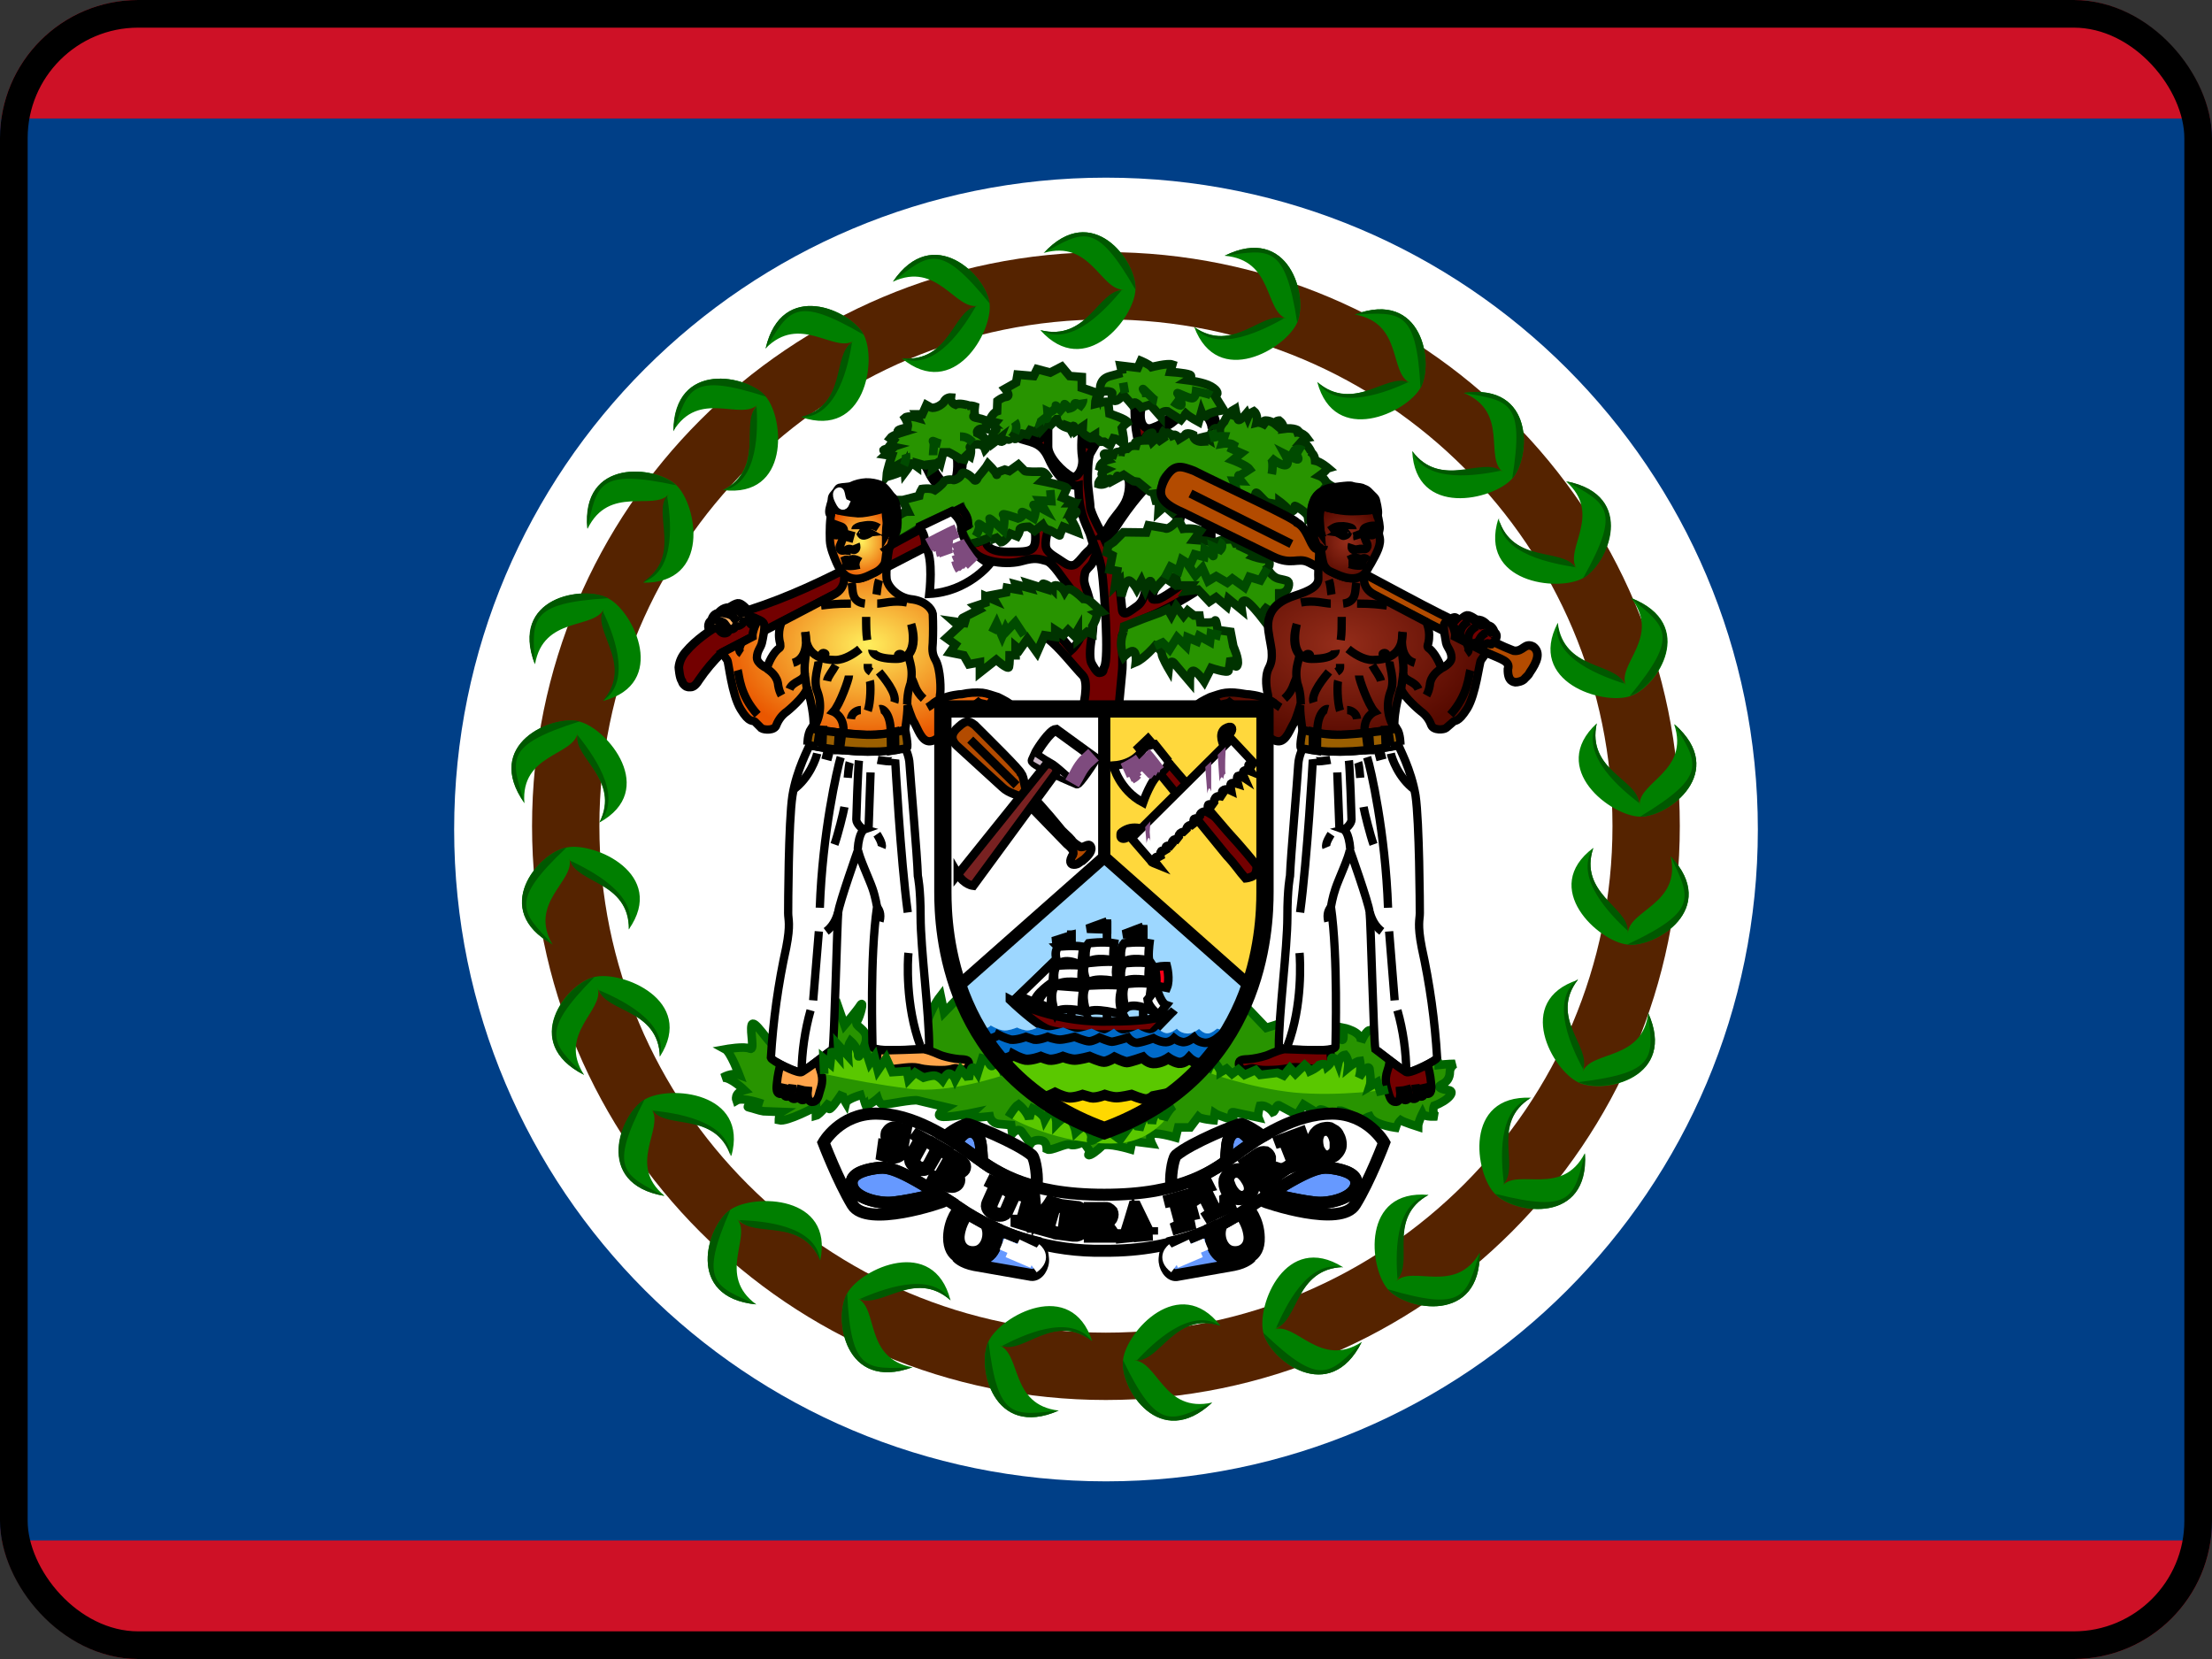 <svg width="16" height="12" viewBox="0 0 16 12" fill="none" xmlns="http://www.w3.org/2000/svg">
<rect x="0" y="0" width="16" height="12" fill="#333333" stroke="none"/>
<g clip-path="url(#clip0_3369_81112)">
<path d="M0 0H16V12H0V0Z" fill="#CE1126"/>
<path d="M0 0.857H16V11.143H0V0.857Z" fill="#003F87"/>
<path d="M8 10.715C10.604 10.715 12.715 8.604 12.715 6C12.715 3.396 10.604 1.285 8 1.285C5.396 1.285 3.285 3.396 3.285 6C3.285 8.604 5.396 10.715 8 10.715Z" fill="white"/>
<path d="M7.999 9.883C10.157 9.883 11.907 8.133 11.907 5.975C11.907 3.817 10.157 2.067 7.999 2.067C5.841 2.067 4.092 3.817 4.092 5.975C4.092 8.133 5.841 9.883 7.999 9.883Z" stroke="#552300" stroke-width="0.487"/>
<path d="M7.55 1.83C7.9 1.45 8.223 1.887 8.213 2.095C8.205 2.3 7.85 2.75 7.525 2.388C7.86 2.473 7.96 2.1 8.128 2.095C7.96 2.1 7.89 1.73 7.548 1.83H7.55ZM3.87 4.805C3.685 4.32 4.22 4.23 4.403 4.33C4.585 4.428 4.835 4.945 4.363 5.07C4.588 4.81 4.295 4.558 4.368 4.405C4.295 4.555 3.93 4.455 3.87 4.805ZM11.798 4.325C12.283 4.515 11.988 4.97 11.793 5.035C11.595 5.103 11.043 4.935 11.268 4.505C11.308 4.845 11.693 4.805 11.76 4.957C11.695 4.803 12.018 4.607 11.798 4.325ZM5.47 9.435C4.953 9.385 5.113 8.867 5.283 8.75C5.453 8.633 6.033 8.643 5.933 9.117C5.8 8.803 5.44 8.947 5.333 8.818C5.44 8.947 5.183 9.225 5.47 9.435ZM10.703 9.06C10.71 9.578 10.175 9.48 10.038 9.325C9.903 9.17 9.845 8.6 10.333 8.643C10.033 8.807 10.218 9.148 10.098 9.268C10.218 9.148 10.525 9.367 10.703 9.062V9.06ZM4.25 3.825C4.203 3.31 4.745 3.368 4.893 3.51C5.043 3.655 5.143 4.22 4.653 4.215C4.94 4.025 4.728 3.703 4.838 3.575C4.728 3.7 4.405 3.505 4.25 3.825ZM4.805 8.65C4.293 8.562 4.488 8.057 4.665 7.952C4.84 7.848 5.418 7.895 5.29 8.363C5.178 8.037 4.808 8.162 4.713 8.023C4.808 8.16 4.533 8.422 4.805 8.648V8.65ZM8.858 1.85C9.323 1.62 9.465 2.143 9.383 2.333C9.303 2.52 8.808 2.817 8.638 2.365C8.918 2.562 9.145 2.248 9.305 2.305C9.145 2.248 9.213 1.88 8.858 1.85ZM9.85 9.707C9.618 10.17 9.188 9.84 9.138 9.64C9.088 9.44 9.3 8.908 9.713 9.165C9.368 9.178 9.378 9.565 9.218 9.615C9.378 9.565 9.55 9.9 9.85 9.707ZM12.113 5.24C12.503 5.582 12.07 5.91 11.863 5.907C11.658 5.905 11.193 5.562 11.55 5.232C11.475 5.567 11.85 5.657 11.86 5.822C11.853 5.655 12.223 5.577 12.11 5.24H12.113ZM5.538 2.52C5.655 2.02 6.15 2.24 6.248 2.422C6.343 2.605 6.26 3.172 5.798 3.018C6.13 2.925 6.03 2.553 6.173 2.467C6.03 2.553 5.785 2.268 5.538 2.52ZM3.998 6.832C3.543 6.582 3.893 6.17 4.098 6.13C4.298 6.088 4.828 6.322 4.548 6.723C4.553 6.38 4.163 6.372 4.118 6.21C4.163 6.372 3.818 6.527 3.998 6.835V6.832ZM10.588 2.842C11.103 2.768 11.073 3.31 10.938 3.462C10.8 3.618 10.238 3.748 10.215 3.263C10.42 3.538 10.735 3.31 10.87 3.413C10.735 3.31 10.918 2.98 10.588 2.842ZM7.658 10.203C7.183 10.412 7.063 9.885 7.15 9.703C7.24 9.515 7.748 9.238 7.9 9.7C7.625 9.49 7.388 9.795 7.23 9.732C7.388 9.795 7.305 10.162 7.658 10.203ZM11.92 7.325C12.135 7.795 11.605 7.918 11.418 7.83C11.23 7.742 10.948 7.24 11.413 7.088C11.203 7.36 11.513 7.595 11.448 7.753C11.51 7.595 11.88 7.678 11.923 7.325H11.92ZM3.793 5.81C3.493 5.385 3.993 5.168 4.193 5.22C4.393 5.27 4.763 5.715 4.335 5.95C4.49 5.643 4.145 5.468 4.178 5.303C4.145 5.468 3.765 5.455 3.793 5.808V5.81ZM6.6 9.89C6.11 10.068 6.025 9.535 6.128 9.355C6.228 9.175 6.753 8.932 6.875 9.405C6.618 9.178 6.358 9.465 6.205 9.393C6.355 9.465 6.25 9.825 6.6 9.89ZM6.458 2.04C6.748 1.61 7.133 1.99 7.158 2.197C7.18 2.4 6.9 2.902 6.523 2.592C6.868 2.625 6.908 2.243 7.073 2.212C6.908 2.243 6.78 1.887 6.458 2.038V2.04ZM11.463 8.342C11.495 8.857 10.955 8.785 10.813 8.635C10.668 8.488 10.585 7.92 11.073 7.94C10.78 8.12 10.983 8.45 10.868 8.575C10.983 8.45 11.3 8.658 11.463 8.342ZM11.33 3.482C11.84 3.583 11.63 4.082 11.448 4.183C11.268 4.282 10.693 4.215 10.838 3.752C10.938 4.08 11.313 3.97 11.403 4.112C11.313 3.97 11.595 3.72 11.328 3.482H11.33ZM4.87 3.118C4.875 2.603 5.408 2.712 5.54 2.87C5.673 3.027 5.715 3.603 5.23 3.545C5.535 3.388 5.355 3.045 5.48 2.928C5.355 3.045 5.055 2.815 4.87 3.118ZM4.225 7.775C3.76 7.54 4.098 7.115 4.298 7.067C4.498 7.018 5.035 7.235 4.773 7.643C4.763 7.3 4.373 7.308 4.323 7.147C4.373 7.308 4.033 7.475 4.223 7.772L4.225 7.775ZM9.8 2.275C10.288 2.092 10.375 2.625 10.275 2.805C10.175 2.985 9.653 3.232 9.528 2.763C9.788 2.987 10.045 2.697 10.2 2.77C10.045 2.697 10.15 2.337 9.8 2.275ZM8.768 10.145C8.388 10.5 8.1 10.043 8.123 9.838C8.145 9.633 8.53 9.205 8.828 9.59C8.503 9.482 8.378 9.85 8.205 9.84C8.375 9.85 8.418 10.223 8.768 10.145ZM12.085 6.195C12.44 6.572 11.975 6.857 11.77 6.832C11.565 6.81 11.135 6.425 11.525 6.133C11.415 6.457 11.783 6.582 11.775 6.75C11.783 6.582 12.16 6.54 12.085 6.195Z" fill="#007F00"/>
<path d="M7.525 2.388C7.86 2.473 7.943 2.105 8.113 2.1C8.013 2.217 7.758 2.518 7.525 2.388ZM7.55 1.83C7.9 1.45 8.223 1.887 8.213 2.095C7.925 1.595 7.838 1.67 7.548 1.83H7.55ZM4.36 5.07C4.585 4.81 4.29 4.572 4.36 4.42C4.425 4.56 4.583 4.923 4.36 5.07ZM3.868 4.803C3.683 4.32 4.218 4.23 4.4 4.327C3.823 4.362 3.85 4.478 3.868 4.803ZM11.265 4.508C11.305 4.845 11.683 4.79 11.748 4.945C11.6 4.895 11.223 4.768 11.265 4.505V4.508ZM11.795 4.325C12.28 4.515 11.985 4.97 11.788 5.035C12.155 4.59 12.05 4.535 11.795 4.325ZM5.933 9.117C5.8 8.803 5.453 8.957 5.348 8.825C5.503 8.832 5.898 8.855 5.933 9.117ZM5.47 9.435C4.953 9.385 5.113 8.867 5.283 8.75C5.053 9.277 5.168 9.303 5.47 9.435ZM10.333 8.643C10.033 8.807 10.228 9.133 10.108 9.25C10.098 9.1 10.075 8.705 10.333 8.643ZM10.703 9.06C10.71 9.578 10.175 9.48 10.038 9.325C10.595 9.49 10.605 9.375 10.703 9.06ZM4.65 4.21C4.938 4.022 4.718 3.715 4.825 3.585C4.85 3.737 4.9 4.13 4.65 4.21ZM4.248 3.825C4.2 3.31 4.743 3.368 4.89 3.51C4.323 3.388 4.32 3.505 4.248 3.825ZM5.285 8.363C5.175 8.037 4.818 8.172 4.723 8.033C4.875 8.05 5.27 8.1 5.285 8.363ZM4.803 8.65C4.29 8.562 4.485 8.057 4.663 7.952C4.398 8.465 4.513 8.498 4.803 8.65ZM8.635 2.365C8.918 2.562 9.128 2.248 9.288 2.303C9.153 2.377 8.805 2.567 8.638 2.365H8.635ZM8.858 1.85C9.323 1.62 9.465 2.143 9.383 2.333C9.295 1.762 9.183 1.805 8.858 1.85ZM9.713 9.165C9.368 9.178 9.393 9.555 9.23 9.605C9.293 9.465 9.455 9.105 9.713 9.168V9.165ZM9.85 9.707C9.618 10.17 9.188 9.84 9.138 9.64C9.555 10.04 9.618 9.94 9.85 9.707ZM11.55 5.232C11.473 5.567 11.848 5.64 11.855 5.808C11.733 5.713 11.425 5.465 11.55 5.232ZM12.113 5.24C12.503 5.582 12.07 5.91 11.863 5.907C12.36 5.607 12.28 5.522 12.113 5.24ZM5.798 3.015C6.13 2.925 6.018 2.565 6.163 2.478C6.138 2.627 6.063 3.015 5.798 3.018V3.015ZM5.538 2.52C5.655 2.02 6.15 2.24 6.248 2.422C5.748 2.13 5.708 2.243 5.538 2.522V2.52ZM4.55 6.72C4.553 6.38 4.17 6.388 4.125 6.225C4.265 6.293 4.623 6.468 4.55 6.723V6.72ZM4 6.832C3.543 6.582 3.893 6.17 4.098 6.13C3.678 6.527 3.773 6.595 3.998 6.832H4ZM10.215 3.263C10.42 3.538 10.72 3.303 10.855 3.405C10.703 3.435 10.313 3.507 10.215 3.263ZM10.588 2.842C11.103 2.768 11.073 3.31 10.938 3.462C11.03 2.895 10.913 2.9 10.588 2.842ZM7.9 9.7C7.625 9.49 7.403 9.797 7.248 9.735C7.385 9.665 7.74 9.49 7.898 9.7H7.9ZM7.658 10.203C7.183 10.412 7.063 9.885 7.15 9.703C7.218 10.273 7.33 10.238 7.658 10.203ZM11.413 7.085C11.203 7.357 11.513 7.577 11.45 7.732C11.38 7.598 11.2 7.245 11.413 7.082V7.085ZM11.92 7.322C12.135 7.793 11.605 7.915 11.418 7.827C11.993 7.758 11.958 7.647 11.92 7.322ZM4.338 5.947C4.493 5.64 4.145 5.482 4.178 5.317C4.273 5.438 4.515 5.75 4.338 5.947ZM3.793 5.805C3.493 5.383 3.993 5.168 4.193 5.218C3.64 5.393 3.698 5.492 3.793 5.808V5.805ZM6.875 9.405C6.618 9.178 6.375 9.467 6.22 9.395C6.363 9.335 6.73 9.182 6.875 9.402V9.405ZM6.6 9.89C6.11 10.068 6.025 9.535 6.128 9.355C6.155 9.93 6.27 9.902 6.6 9.89ZM6.525 2.592C6.868 2.625 6.893 2.248 7.058 2.217C6.98 2.35 6.773 2.688 6.523 2.592H6.525ZM6.458 2.038C6.748 1.61 7.133 1.992 7.158 2.195C6.795 1.745 6.718 1.837 6.458 2.038ZM11.075 7.94C10.783 8.12 10.993 8.435 10.878 8.56C10.86 8.408 10.82 8.015 11.078 7.94H11.075ZM11.465 8.342C11.498 8.857 10.958 8.785 10.815 8.635C11.375 8.777 11.383 8.66 11.465 8.342ZM10.84 3.752C10.94 4.08 11.303 3.96 11.393 4.103C11.243 4.077 10.848 4.015 10.843 3.752H10.84ZM11.333 3.482C11.843 3.583 11.633 4.082 11.45 4.183C11.733 3.68 11.62 3.643 11.333 3.482ZM5.233 3.547C5.538 3.388 5.35 3.058 5.473 2.942C5.48 3.095 5.493 3.49 5.233 3.547ZM4.873 3.118C4.878 2.603 5.41 2.712 5.543 2.87C4.993 2.692 4.978 2.81 4.873 3.12V3.118ZM4.773 7.643C4.765 7.3 4.383 7.322 4.333 7.162C4.475 7.223 4.838 7.388 4.773 7.643ZM4.225 7.775C3.763 7.54 4.1 7.115 4.3 7.067C3.895 7.478 3.993 7.543 4.225 7.775ZM9.53 2.765C9.79 2.99 10.03 2.695 10.185 2.765C10.043 2.83 9.678 2.982 9.53 2.765ZM9.8 2.275C10.288 2.092 10.375 2.625 10.275 2.808C10.245 2.232 10.13 2.26 9.8 2.275ZM8.828 9.59C8.503 9.482 8.393 9.845 8.223 9.84C8.33 9.727 8.608 9.445 8.828 9.59ZM8.768 10.145C8.388 10.5 8.1 10.043 8.123 9.838C8.373 10.355 8.468 10.285 8.768 10.145ZM11.525 6.133C11.415 6.457 11.78 6.565 11.773 6.732C11.66 6.628 11.378 6.35 11.525 6.133ZM12.085 6.195C12.44 6.572 11.975 6.857 11.77 6.832C12.295 6.585 12.223 6.492 12.085 6.195Z" fill="#005800"/>
<path d="M8.726 3.007C8.726 3.007 8.741 2.975 8.768 2.992C8.793 3.012 8.801 3.097 8.801 3.097L8.761 3.117C8.761 3.117 8.783 3.085 8.728 3.007H8.726ZM8.506 3.775C8.506 3.775 8.526 3.75 8.498 3.69L8.536 3.677C8.536 3.677 8.551 3.722 8.531 3.775H8.506ZM9.181 3.64L9.088 3.697L9.136 3.717L9.248 3.652L9.181 3.64ZM7.938 4.005C7.913 4.025 7.913 4.057 7.896 4.08C7.886 4.097 7.846 4.125 7.846 4.155C7.841 4.182 7.838 4.202 7.851 4.242C7.866 4.28 7.926 4.455 7.901 4.585C7.876 4.717 7.886 4.772 7.893 4.792C7.903 4.812 7.933 4.867 7.951 4.867C7.991 4.862 7.973 4.85 7.988 4.825C8.023 4.762 7.988 4.27 7.971 4.135C7.958 4.03 7.908 3.935 7.903 3.925L7.883 3.86C7.846 3.772 7.801 3.697 7.801 3.512C7.801 3.512 7.683 3.54 7.581 3.307C7.526 3.19 7.448 3.202 7.356 3.165L7.396 3.137C7.396 3.137 7.476 3.177 7.513 3.177C7.553 3.177 7.538 3.097 7.538 3.097L7.581 3.06V3.23C7.581 3.307 7.688 3.415 7.751 3.447C7.791 3.467 7.841 3.387 7.828 3.307C7.816 3.232 7.828 3.125 7.828 3.125L7.883 3.157C7.883 3.157 7.863 3.19 7.868 3.21C7.876 3.23 7.901 3.192 7.921 3.172C7.921 3.172 7.926 3.177 7.946 3.177L7.888 3.277C7.868 3.307 7.868 3.432 7.868 3.477C7.868 3.527 7.886 3.632 7.886 3.667C7.886 3.692 7.931 3.792 7.968 3.852L8.008 3.94C8.038 3.987 8.041 4.02 8.058 4.057C8.068 4.077 8.083 4.132 8.098 4.232L8.116 4.407C8.121 4.467 8.171 4.422 8.228 4.382C8.288 4.337 8.288 4.232 8.288 4.232C8.288 4.232 8.333 4.192 8.326 4.215C8.321 4.24 8.351 4.265 8.351 4.265C8.316 4.347 8.336 4.337 8.373 4.335C8.411 4.33 8.536 4.235 8.536 4.235C8.553 4.23 8.631 4.23 8.618 4.235C8.603 4.242 8.583 4.277 8.583 4.277L8.666 4.267C8.638 4.29 8.528 4.352 8.503 4.367C8.433 4.405 8.362 4.44 8.288 4.47C8.231 4.495 8.121 4.55 8.116 4.605C8.116 4.662 8.123 4.812 8.116 4.862L8.091 5.127H7.831C7.831 5.127 7.881 4.937 7.831 4.885C7.778 4.832 7.656 4.675 7.581 4.622C7.501 4.572 7.631 4.61 7.631 4.61V4.557L7.751 4.7C7.751 4.7 7.958 4.517 7.751 4.267C7.686 4.19 7.618 4.07 7.568 4.057C7.513 4.042 7.486 4.032 7.396 4.057C7.303 4.085 7.081 4.085 6.988 3.937L7.066 3.925L7.133 3.9C7.133 3.9 7.106 3.992 7.291 3.992C7.476 3.992 7.501 3.992 7.486 3.822L7.541 3.795L7.581 3.832C7.581 3.832 7.553 3.927 7.568 3.965C7.581 4.005 7.643 4.032 7.696 4.07C7.721 4.087 7.736 4.09 7.751 4.09C7.773 4.087 7.776 4.087 7.806 4.057C7.851 4.007 7.841 4.012 7.886 3.972L7.911 3.932L7.938 4.005Z" fill="#730000" stroke="black" stroke-width="0.062"/>
<path d="M7.976 3.875C7.988 3.865 8.006 3.827 8.026 3.797C8.053 3.747 8.088 3.717 8.126 3.657C8.163 3.602 8.176 3.517 8.163 3.46L8.198 3.48V3.572L8.266 3.522L8.286 3.532C8.286 3.532 8.138 3.682 8.003 3.93L7.978 3.875H7.976ZM6.693 3.367C6.713 3.402 6.733 3.467 6.791 3.517L6.831 3.507C6.831 3.507 6.741 3.402 6.741 3.357L6.693 3.367ZM6.923 3.307C6.923 3.307 6.936 3.432 6.903 3.48L6.943 3.46C6.943 3.46 6.968 3.375 6.961 3.327L6.923 3.31V3.307ZM8.208 2.915C8.208 2.915 8.201 3.09 8.236 3.197L8.283 3.185C8.283 3.185 8.276 3.152 8.313 3.137C8.353 3.125 8.446 3.087 8.493 3.047L8.478 3.007C8.478 3.007 8.408 3.065 8.373 3.08C8.341 3.092 8.323 3.105 8.296 3.097C8.268 3.09 8.236 3.047 8.256 2.947L8.208 2.915ZM8.726 3.735C8.726 3.735 8.716 3.86 8.721 3.915L8.763 3.925C8.763 3.925 8.753 3.775 8.781 3.762L8.726 3.737M8.913 3.83C8.913 3.83 8.866 3.91 8.813 3.917L8.898 3.9C8.898 3.9 8.923 3.887 8.958 3.85L8.913 3.83Z" fill="#730000"/>
<path d="M8.726 3.735C8.726 3.735 8.716 3.86 8.721 3.915L8.763 3.925C8.763 3.925 8.753 3.775 8.781 3.762L8.726 3.737M7.976 3.875C7.988 3.865 8.006 3.827 8.026 3.797C8.053 3.747 8.088 3.717 8.126 3.657C8.163 3.602 8.176 3.517 8.163 3.46L8.198 3.48V3.572L8.266 3.522L8.286 3.532C8.286 3.532 8.138 3.682 8.003 3.93L7.978 3.875H7.976ZM6.693 3.367C6.713 3.402 6.733 3.467 6.791 3.517L6.831 3.507C6.831 3.507 6.741 3.402 6.741 3.357L6.693 3.367ZM6.923 3.307C6.923 3.307 6.936 3.432 6.903 3.48L6.943 3.46C6.943 3.46 6.968 3.375 6.961 3.327L6.923 3.31V3.307ZM8.208 2.915C8.208 2.915 8.201 3.09 8.236 3.197L8.283 3.185C8.283 3.185 8.276 3.152 8.313 3.137C8.353 3.125 8.446 3.087 8.493 3.047L8.478 3.007C8.478 3.007 8.408 3.065 8.373 3.08C8.341 3.092 8.323 3.105 8.296 3.097C8.268 3.09 8.236 3.047 8.256 2.947L8.208 2.915ZM8.913 3.83C8.913 3.83 8.866 3.91 8.813 3.917L8.898 3.9C8.898 3.9 8.923 3.887 8.958 3.85L8.913 3.83Z" stroke="black" stroke-width="0.062"/>
<path d="M8.165 3.46L8.198 3.48L8.23 3.485L8.31 3.55C8.34 3.575 8.34 3.545 8.34 3.545L8.36 3.622H8.385L8.38 3.702L8.425 3.662L8.48 3.71C8.48 3.71 8.518 3.675 8.538 3.675C8.558 3.675 8.565 3.655 8.565 3.655H8.568C8.438 3.595 8.383 3.53 8.42 3.465C8.485 3.355 8.59 3.425 8.623 3.44L9.098 3.695C9.098 3.695 9.13 3.675 9.108 3.655C9.083 3.635 9.073 3.587 9.083 3.567C9.088 3.547 9.143 3.627 9.168 3.635L9.255 3.652V3.627C9.255 3.627 9.33 3.682 9.33 3.71C9.33 3.71 9.388 3.68 9.368 3.662C9.35 3.645 9.455 3.705 9.46 3.737L9.485 3.712C9.48 3.712 9.49 3.632 9.518 3.597C9.529 3.577 9.547 3.561 9.568 3.55C9.568 3.55 9.593 3.507 9.618 3.507C9.618 3.507 9.593 3.492 9.583 3.472C9.57 3.452 9.543 3.442 9.543 3.442C9.543 3.442 9.578 3.417 9.588 3.405C9.598 3.39 9.608 3.387 9.608 3.387C9.608 3.387 9.553 3.34 9.513 3.332C9.513 3.332 9.51 3.27 9.463 3.265H9.483C9.483 3.265 9.448 3.195 9.413 3.195C9.413 3.195 9.435 3.17 9.453 3.167C9.453 3.167 9.413 3.112 9.355 3.132L9.393 3.117C9.393 3.117 9.368 3.09 9.283 3.102C9.283 3.102 9.29 3.07 9.253 3.042C9.253 3.042 9.223 3.042 9.223 3.067C9.223 3.067 9.193 3.042 9.155 3.042C9.12 3.042 9.168 3.082 9.168 3.082C9.168 3.082 9.118 3.05 9.09 3.057C9.09 3.057 9.103 3.002 9.07 2.975C9.07 2.975 9.035 2.992 9.025 3.017L9.015 2.992C9.015 2.992 8.965 3.052 8.955 3.035C8.948 3.025 8.94 2.985 8.94 2.985L8.913 3.027L8.918 2.967C8.918 2.967 8.883 2.987 8.855 3.05C8.855 3.05 8.823 3.082 8.823 3.11C8.823 3.11 8.795 3.08 8.773 3.11C8.748 3.145 8.773 3.137 8.773 3.137C8.773 3.137 8.76 3.15 8.735 3.155L8.74 3.175C8.74 3.175 8.71 3.157 8.685 3.165L8.698 3.195C8.698 3.195 8.633 3.2 8.63 3.145C8.63 3.145 8.578 3.12 8.57 3.15L8.53 3.175C8.53 3.175 8.518 3.15 8.498 3.145C8.473 3.137 8.493 3.177 8.493 3.177C8.493 3.177 8.485 3.147 8.455 3.132C8.425 3.12 8.45 3.157 8.45 3.157C8.45 3.157 8.413 3.127 8.43 3.102C8.43 3.102 8.395 3.137 8.413 3.17L8.388 3.187C8.388 3.187 8.375 3.175 8.378 3.162C8.378 3.155 8.335 3.195 8.335 3.195C8.335 3.195 8.31 3.13 8.335 3.13C8.338 3.13 8.29 3.13 8.283 3.185C8.283 3.185 8.25 3.185 8.22 3.195C8.19 3.205 8.245 3.227 8.245 3.227C8.245 3.227 8.195 3.217 8.17 3.232L8.188 3.255C8.188 3.255 8.17 3.237 8.128 3.252C8.085 3.265 8.138 3.272 8.138 3.272C8.138 3.272 8.095 3.262 8.073 3.272C8.05 3.282 8.08 3.297 8.08 3.297C8.08 3.297 8 3.272 7.988 3.282C7.975 3.29 8.013 3.327 8.013 3.327C8.013 3.327 7.963 3.34 7.955 3.377L8 3.395C8 3.395 7.98 3.405 7.97 3.422C7.96 3.442 8 3.432 8 3.432C8 3.432 7.945 3.472 7.945 3.502C7.945 3.502 7.985 3.515 8.013 3.485C8.043 3.455 8.023 3.465 8.023 3.465L8.025 3.485C8.025 3.485 8.083 3.46 8.083 3.445C8.083 3.432 8.073 3.465 8.073 3.465L8.128 3.435L8.165 3.46Z" fill="#289400" stroke="#003300" stroke-width="0.062"/>
<path d="M8.117 2.7L8.105 2.645L8.23 2.66L8.252 2.61C8.252 2.61 8.312 2.635 8.33 2.655C8.33 2.655 8.445 2.625 8.48 2.637L8.465 2.69C8.465 2.69 8.57 2.697 8.605 2.71C8.635 2.722 8.59 2.75 8.59 2.75C8.59 2.75 8.71 2.765 8.76 2.795C8.815 2.827 8.815 2.855 8.787 2.862L8.852 2.967C8.852 2.967 8.747 2.98 8.727 3.005C8.71 3.032 8.69 2.98 8.69 2.98L8.67 3.052C8.67 3.052 8.605 3.017 8.577 2.992C8.577 2.992 8.545 3.032 8.565 3.052L8.445 2.975C8.445 2.975 8.395 2.967 8.395 3.012L8.32 2.927L8.255 2.947C8.255 2.947 8.235 2.922 8.212 2.912C8.185 2.907 8.205 2.947 8.205 2.947L8.165 2.9L8.125 2.855C8.125 2.855 8.092 2.9 8.065 2.9C8.04 2.9 8.04 2.87 8.045 2.847C8.052 2.827 7.967 2.822 7.96 2.847C7.96 2.847 7.935 2.747 8.025 2.722L8.117 2.697V2.7ZM7.642 3.032L7.602 3.072L7.577 3.06L7.53 3.112L7.52 3.085L7.495 3.127L7.452 3.112L7.432 3.145L7.395 3.137C7.395 3.137 7.365 3.167 7.345 3.175C7.325 3.18 7.345 3.13 7.345 3.13C7.345 3.13 7.315 3.18 7.295 3.18C7.272 3.18 7.28 3.155 7.28 3.155C7.28 3.155 7.267 3.19 7.245 3.195C7.222 3.195 7.232 3.17 7.232 3.17L7.192 3.2V3.175L7.175 3.167C7.175 3.167 7.185 3.122 7.202 3.112C7.22 3.102 7.185 3.075 7.185 3.075L7.202 3.055C7.202 3.055 7.152 3.042 7.152 3.052C7.152 3.052 7.177 2.987 7.212 2.975L7.215 2.9C7.215 2.9 7.25 2.872 7.28 2.87C7.315 2.865 7.27 2.812 7.27 2.812L7.35 2.767L7.36 2.71L7.477 2.72L7.502 2.67L7.597 2.695L7.68 2.652L7.737 2.72L7.825 2.727V2.805C7.825 2.805 7.927 2.837 7.94 2.847C7.94 2.847 7.92 2.91 7.92 2.922C7.92 2.922 7.995 2.902 8.015 2.907L8.025 2.992C8.025 2.992 8.15 3.032 8.157 3.055C8.157 3.055 8.132 3.072 8.115 3.095C8.115 3.095 8.13 3.17 8.13 3.195L8.12 3.207C8.12 3.207 8.085 3.175 8.055 3.17L8.03 3.222L7.987 3.195H7.96C7.96 3.195 7.937 3.17 7.92 3.17V3.145L7.885 3.167C7.885 3.167 7.83 3.14 7.83 3.122L7.832 3.085L7.777 3.122C7.777 3.122 7.765 3.095 7.767 3.082C7.767 3.07 7.745 3.11 7.745 3.11C7.745 3.11 7.715 3.06 7.72 3.05L7.71 3.092C7.71 3.092 7.652 3.072 7.645 3.032H7.642Z" fill="#289400" stroke="#003300" stroke-width="0.062"/>
<path d="M6.863 3.272C6.863 3.272 6.966 3.322 6.966 3.347C6.966 3.347 6.993 3.295 6.978 3.272L7.018 3.3C7.018 3.3 7.031 3.252 7.016 3.237C7.003 3.225 7.103 3.185 7.126 3.25C7.126 3.25 7.186 3.187 7.068 3.132C7.068 3.132 7.058 3.092 7.131 3.102C7.131 3.102 7.126 3.077 7.108 3.07H7.176C7.176 3.07 7.136 3.035 7.076 3.025C7.016 3.015 7.051 3.007 7.051 2.995C7.046 2.982 7.051 2.94 7.051 2.94C7.051 2.94 7.016 2.927 6.988 2.94L6.998 2.93C6.998 2.93 6.936 2.912 6.911 2.927C6.911 2.927 6.873 2.912 6.878 2.875C6.878 2.875 6.841 2.872 6.826 2.91C6.826 2.91 6.791 2.95 6.743 2.95C6.736 2.95 6.701 2.93 6.701 2.93L6.671 2.997H6.626L6.638 3.022C6.638 3.022 6.568 3.002 6.546 3.022C6.546 3.022 6.573 3.065 6.566 3.092C6.566 3.092 6.511 3.102 6.498 3.112C6.483 3.122 6.518 3.13 6.518 3.13C6.518 3.13 6.453 3.15 6.438 3.17L6.463 3.187L6.433 3.227L6.458 3.232L6.396 3.252C6.373 3.26 6.433 3.265 6.433 3.265L6.406 3.29L6.451 3.297C6.451 3.297 6.416 3.397 6.413 3.442C6.413 3.442 6.468 3.375 6.483 3.367L6.438 3.442C6.438 3.442 6.523 3.417 6.531 3.402L6.543 3.377L6.546 3.417C6.546 3.417 6.578 3.375 6.583 3.357C6.586 3.34 6.633 3.375 6.633 3.375V3.35L6.693 3.367C6.711 3.367 6.713 3.36 6.713 3.36L6.753 3.355L6.746 3.39C6.746 3.39 6.776 3.37 6.783 3.35C6.788 3.33 6.803 3.35 6.803 3.35L6.823 3.272H6.863ZM6.528 3.617L6.568 3.7C6.536 3.7 6.491 3.737 6.491 3.737C6.498 3.872 6.466 3.865 6.466 3.865C6.473 3.89 6.458 3.935 6.458 3.935L6.651 3.82L6.653 3.807L6.883 3.7L6.891 3.712L6.956 3.675L7.003 3.797L6.956 3.822C6.958 3.865 7.008 3.937 7.008 3.937L7.068 3.922L7.136 3.897V3.922C7.136 3.915 7.208 3.89 7.208 3.89L7.241 3.922C7.266 3.92 7.308 3.86 7.308 3.86L7.358 3.88C7.358 3.88 7.376 3.85 7.376 3.83C7.376 3.81 7.441 3.81 7.441 3.81L7.483 3.84L7.541 3.795C7.541 3.795 7.558 3.827 7.581 3.832C7.606 3.835 7.666 3.882 7.666 3.872C7.666 3.862 7.691 3.81 7.691 3.81L7.793 3.85C7.781 3.805 7.743 3.75 7.743 3.75C7.743 3.75 7.793 3.71 7.786 3.7C7.776 3.69 7.746 3.7 7.746 3.7L7.776 3.64H7.736L7.748 3.625L7.686 3.6L7.718 3.53C7.703 3.512 7.536 3.48 7.536 3.48L7.576 3.442C7.576 3.442 7.556 3.412 7.536 3.412C7.516 3.412 7.413 3.415 7.411 3.405L7.366 3.36L7.301 3.407L7.268 3.397L7.213 3.417C7.213 3.417 7.213 3.45 7.206 3.427C7.198 3.407 7.148 3.357 7.148 3.357C7.138 3.375 7.073 3.452 7.073 3.452C7.073 3.452 7.061 3.495 7.041 3.465C7.016 3.435 6.966 3.405 6.956 3.427C6.951 3.455 6.903 3.477 6.893 3.472C6.883 3.465 6.831 3.47 6.826 3.485C6.823 3.502 6.763 3.545 6.763 3.545C6.728 3.527 6.668 3.537 6.668 3.537C6.668 3.537 6.651 3.565 6.648 3.587L6.531 3.617H6.528ZM7.633 4.607V4.557L7.691 4.595L7.726 4.557L7.771 4.6L7.796 4.557V4.627L7.863 4.57L7.901 4.585V4.53C7.901 4.53 7.948 4.452 7.928 4.437L7.968 4.425C7.968 4.425 7.901 4.36 7.883 4.347C7.863 4.332 7.836 4.332 7.836 4.332C7.836 4.332 7.786 4.282 7.751 4.265C7.718 4.252 7.701 4.28 7.701 4.28C7.701 4.28 7.681 4.242 7.646 4.235C7.613 4.227 7.613 4.26 7.613 4.26C7.613 4.26 7.588 4.235 7.558 4.225C7.526 4.21 7.548 4.255 7.548 4.255L7.436 4.22L7.451 4.255L7.346 4.227L7.358 4.265L7.283 4.252L7.278 4.285L7.173 4.305L7.193 4.34L7.128 4.312V4.36L7.053 4.385L7.081 4.41L6.963 4.47C6.946 4.482 7.003 4.51 7.003 4.51L6.898 4.495L6.938 4.53L6.846 4.615L6.911 4.662L6.871 4.72L6.971 4.74L7.008 4.805L7.088 4.79V4.865L7.206 4.772C7.206 4.772 7.291 4.847 7.298 4.825C7.303 4.805 7.303 4.74 7.303 4.74H7.346V4.675L7.376 4.7L7.431 4.622L7.501 4.72L7.556 4.595L7.633 4.607ZM8.111 4.312L8.101 4.2L8.066 4.235L8.081 4.13L8.026 4.12L8.046 4.017L8.006 3.997L8.016 3.947L8.056 3.92L8.126 3.85L8.291 3.852L8.308 3.8L8.426 3.82C8.446 3.84 8.508 3.775 8.508 3.775H8.533L8.558 3.825C8.558 3.825 8.643 3.815 8.683 3.84L8.636 3.905L8.723 3.912L8.781 3.925L8.841 3.905L8.921 3.9L8.938 3.932H9.013L8.988 3.96L9.083 4.005L9.063 4.025C9.063 4.025 9.118 4.045 9.156 4.045H9.176C9.176 4.045 9.196 4.09 9.168 4.11C9.168 4.11 9.196 4.175 9.253 4.187C9.313 4.2 9.313 4.2 9.321 4.212C9.328 4.227 9.321 4.292 9.253 4.292V4.36C9.253 4.36 9.203 4.405 9.196 4.425L9.156 4.4C9.156 4.4 9.123 4.437 9.123 4.462C9.123 4.462 9.036 4.35 9.006 4.345C8.971 4.34 8.981 4.41 8.981 4.41L8.886 4.332L8.873 4.385L8.796 4.32L8.748 4.352L8.666 4.265L8.586 4.275L8.616 4.235H8.518L8.501 4.15L8.486 4.22L8.426 4.18L8.351 4.262C8.351 4.262 8.341 4.252 8.328 4.212C8.316 4.175 8.283 4.262 8.283 4.262L8.256 4.2L8.223 4.26C8.223 4.26 8.198 4.215 8.171 4.2C8.146 4.187 8.121 4.275 8.111 4.312ZM8.126 4.57L8.131 4.53L8.271 4.475L8.388 4.432L8.446 4.405L8.473 4.452L8.508 4.385L8.561 4.455L8.591 4.417L8.636 4.452H8.676L8.683 4.502C8.683 4.502 8.781 4.51 8.788 4.49C8.796 4.47 8.808 4.557 8.808 4.557L8.901 4.57L8.921 4.675C8.921 4.675 8.966 4.772 8.951 4.81C8.938 4.852 8.901 4.76 8.901 4.76C8.901 4.76 8.893 4.832 8.886 4.852C8.881 4.872 8.761 4.832 8.761 4.832L8.711 4.93C8.711 4.93 8.656 4.852 8.631 4.852C8.606 4.852 8.606 4.93 8.606 4.93L8.493 4.797C8.461 4.76 8.453 4.837 8.453 4.837C8.453 4.837 8.403 4.752 8.403 4.727C8.403 4.702 8.356 4.672 8.356 4.672C8.356 4.672 8.276 4.765 8.216 4.79C8.216 4.79 8.223 4.732 8.203 4.715C8.186 4.692 8.128 4.752 8.128 4.752C8.128 4.752 8.086 4.662 8.128 4.567L8.126 4.57Z" fill="#289400" stroke="#003300" stroke-width="0.062"/>
<path d="M8.769 3.113L8.782 3.163C8.782 3.163 8.827 3.153 8.857 3.155L8.839 3.21C8.839 3.21 8.897 3.2 8.924 3.218L8.912 3.248L8.979 3.278L8.917 3.328C8.917 3.328 9.017 3.365 9.039 3.395C9.039 3.395 8.972 3.44 8.964 3.438C8.952 3.433 8.959 3.458 8.977 3.48L8.922 3.478C8.922 3.478 8.944 3.528 8.942 3.548C8.937 3.568 8.847 3.563 8.847 3.563M9.199 3.43C9.199 3.43 9.217 3.333 9.189 3.308C9.189 3.308 9.252 3.363 9.294 3.365C9.339 3.365 9.294 3.285 9.294 3.285C9.294 3.285 9.352 3.315 9.382 3.323C9.412 3.328 9.359 3.263 9.359 3.263C9.359 3.263 9.377 3.23 9.427 3.26M8.292 2.873C8.292 2.873 8.292 2.848 8.284 2.838C8.224 2.758 8.344 2.898 8.369 2.903M8.482 2.903C8.482 2.903 8.522 2.933 8.539 2.933C8.559 2.933 8.527 2.855 8.517 2.845C8.509 2.835 8.589 2.878 8.617 2.88C8.647 2.888 8.652 2.83 8.652 2.83C8.652 2.83 8.742 2.848 8.762 2.86M8.137 2.843L8.124 2.768M7.519 3.085C7.514 3.078 7.544 3.035 7.532 3.013C7.532 3.013 7.549 3.028 7.567 3.03C7.582 3.033 7.577 2.975 7.577 2.975L7.594 2.983C7.594 2.983 7.644 2.958 7.637 2.938C7.627 2.918 7.672 2.968 7.672 2.968C7.672 2.968 7.699 2.938 7.699 2.925C7.699 2.913 7.734 2.955 7.734 2.955C7.734 2.955 7.772 2.948 7.772 2.925C7.772 2.903 7.817 2.933 7.817 2.933C7.817 2.933 7.837 2.908 7.834 2.888M7.342 3.133C7.342 3.133 7.364 3.083 7.339 3.048M6.749 3.293C6.749 3.268 6.762 3.203 6.749 3.193C6.739 3.183 6.774 3.203 6.804 3.21M7.037 3.2C7.007 3.173 6.989 3.158 6.944 3.158M6.539 3.365C6.547 3.348 6.559 3.305 6.552 3.283M7.177 4.575L7.209 4.51L7.249 4.603L7.274 4.545L7.284 4.563L7.344 4.5L7.407 4.595M8.424 4.183L8.467 4.1L8.524 4.13L8.549 4.048L8.609 4.085L8.642 4.01L8.709 4.028L8.714 3.973C8.714 3.973 8.759 3.998 8.772 4.02C8.787 4.038 8.772 3.953 8.772 3.953L8.827 3.978C8.827 3.978 8.864 3.938 8.812 3.918" stroke="#004B00" stroke-width="0.062"/>
<path d="M8.589 4.078L8.647 4.163L8.697 4.108L8.739 4.203L8.797 4.168L8.877 4.215L8.914 4.185L9.002 4.248L9.037 4.173L9.117 4.198L9.167 4.11M7.057 3.88C7.057 3.88 7.092 3.823 7.082 3.795C7.064 3.77 7.152 3.84 7.152 3.84C7.152 3.84 7.169 3.783 7.159 3.755C7.144 3.73 7.257 3.835 7.257 3.835C7.257 3.835 7.274 3.743 7.257 3.725C7.237 3.705 7.364 3.75 7.364 3.75C7.364 3.75 7.414 3.735 7.394 3.71C7.374 3.683 7.479 3.748 7.479 3.748C7.479 3.748 7.504 3.683 7.479 3.658C7.454 3.633 7.559 3.69 7.559 3.69L7.519 3.62L7.604 3.625L7.597 3.545M8.354 4.673L8.409 4.648L8.459 4.698L8.514 4.61L8.579 4.673L8.589 4.61L8.659 4.64L8.674 4.6L8.752 4.643L8.759 4.583L8.799 4.595L8.807 4.558" stroke="#004B00" stroke-width="0.062"/>
<path d="M7.078 7.453C7.017 7.35 6.966 7.241 6.928 7.128L7.988 6.198L9.045 7.125C9.006 7.241 8.954 7.353 8.89 7.458L8.883 7.47L8.803 7.44C8.803 7.44 8.768 7.473 8.74 7.475C8.705 7.48 8.673 7.443 8.673 7.443C8.673 7.443 8.628 7.483 8.58 7.475C8.533 7.47 8.515 7.44 8.515 7.44C8.515 7.44 8.465 7.48 8.43 7.473C8.4 7.465 8.378 7.443 8.378 7.443C8.378 7.443 8.348 7.48 8.308 7.473C8.268 7.465 8.233 7.443 8.233 7.443C8.233 7.443 8.17 7.468 8.133 7.475C8.093 7.483 8.058 7.44 8.058 7.44C8.058 7.44 8.008 7.475 7.988 7.475C7.968 7.475 7.895 7.44 7.895 7.44C7.895 7.44 7.82 7.465 7.793 7.465C7.768 7.465 7.693 7.433 7.693 7.433C7.693 7.433 7.62 7.453 7.59 7.453C7.555 7.453 7.505 7.433 7.505 7.433C7.505 7.433 7.448 7.46 7.415 7.453C7.38 7.445 7.355 7.433 7.355 7.433C7.355 7.433 7.29 7.46 7.25 7.453C7.21 7.445 7.165 7.418 7.165 7.418C7.165 7.418 7.158 7.438 7.08 7.453" fill="#9DD7FF"/>
<path d="M7.988 5.128V6.2L6.93 7.135C6.857 6.917 6.82 6.688 6.82 6.457V5.125H7.988" fill="white"/>
<path d="M7.988 5.128V6.2L6.93 7.135C6.857 6.917 6.82 6.688 6.82 6.457V5.125H7.988" stroke="black" stroke-width="0.087"/>
<path d="M7.988 5.128V6.2L9.043 7.135C9.116 6.917 9.152 6.688 9.151 6.457V5.125H7.988" fill="#FFD83C"/>
<path d="M7.988 5.128V6.2L9.043 7.135C9.116 6.917 9.152 6.688 9.151 6.457V5.125H7.988" stroke="black" stroke-width="0.087"/>
<path d="M7.305 7.23C7.385 7.273 7.355 7.26 7.522 7.318C7.689 7.37 7.864 7.394 8.04 7.388C8.24 7.388 8.35 7.37 8.415 7.353C8.477 7.335 8.492 7.308 8.492 7.308L8.33 7.475C8.33 7.475 7.672 7.51 7.555 7.433C7.505 7.408 7.405 7.328 7.305 7.233V7.23Z" fill="#730000" stroke="black" stroke-width="0.062"/>
<path d="M8.269 6.92C8.269 6.92 8.479 7.04 8.269 7.27M7.324 7.245L7.624 6.955L7.592 7.34M7.749 7.375V6.73M8.269 7.375V6.69M8.007 7.388V6.65" stroke="black" stroke-width="0.062"/>
<path d="M7.75 6.765L7.615 6.808L7.75 6.823V6.765ZM8.008 6.665L7.863 6.718L8.008 6.723V6.663M8.27 6.703L8.125 6.758L8.27 6.765V6.7V6.703ZM8.355 7.013C8.348 6.985 8.44 6.988 8.44 6.988C8.44 6.988 8.465 7.085 8.44 7.145L8.363 7.13C8.363 7.13 8.37 7.065 8.355 7.013Z" fill="#FF0018"/>
<path d="M8.008 6.665L7.863 6.718L8.008 6.723V6.663M7.75 6.765L7.615 6.808L7.75 6.823V6.765ZM8.27 6.703L8.125 6.758L8.27 6.765V6.7V6.703ZM8.355 7.013C8.348 6.985 8.44 6.988 8.44 6.988C8.44 6.988 8.465 7.085 8.44 7.145L8.363 7.13C8.363 7.13 8.37 7.065 8.355 7.013Z" stroke="black" stroke-width="0.062"/>
<path d="M7.369 7.203L7.627 6.953L7.614 7.103C7.614 7.103 7.482 7.19 7.482 7.25L7.369 7.203ZM7.507 7.255C7.507 7.255 7.532 7.178 7.607 7.138L7.599 7.295L7.507 7.255ZM7.874 6.823C7.874 6.823 7.979 6.808 8.059 6.823C8.059 6.823 8.047 6.928 8.059 6.948C8.059 6.948 7.914 6.913 7.857 6.968C7.857 6.968 7.837 6.868 7.874 6.823ZM7.652 6.848C7.652 6.848 7.757 6.835 7.837 6.848C7.837 6.848 7.817 6.968 7.829 6.985C7.829 6.985 7.712 6.92 7.654 6.975C7.654 6.975 7.614 6.893 7.654 6.85L7.652 6.848Z" fill="white" stroke="black" stroke-width="0.062"/>
<path d="M7.646 6.985C7.646 6.985 7.751 6.975 7.829 6.985C7.829 6.985 7.816 7.093 7.829 7.11C7.829 7.11 7.691 7.08 7.634 7.13C7.634 7.13 7.606 7.033 7.646 6.985ZM7.856 6.968C7.856 6.968 8.006 6.948 8.084 6.96C8.084 6.96 8.054 7.045 8.091 7.103C8.091 7.103 7.929 7.06 7.866 7.11C7.866 7.11 7.816 7.013 7.856 6.968ZM7.631 7.13L7.836 7.145C7.836 7.145 7.816 7.295 7.829 7.313C7.829 7.313 7.664 7.275 7.634 7.328C7.634 7.328 7.579 7.193 7.634 7.13H7.631ZM7.861 7.13C7.861 7.13 8.036 7.118 8.119 7.13C8.119 7.13 8.071 7.243 8.124 7.34C8.124 7.34 7.894 7.275 7.861 7.328C7.861 7.328 7.809 7.193 7.861 7.13ZM8.131 6.823C8.131 6.823 8.236 6.808 8.314 6.823C8.314 6.823 8.301 6.928 8.314 6.948C8.314 6.948 8.169 6.913 8.114 6.968C8.114 6.968 8.091 6.868 8.131 6.823ZM8.131 6.968C8.131 6.968 8.236 6.955 8.314 6.968C8.314 6.968 8.301 7.073 8.314 7.093C8.314 7.093 8.169 7.06 8.114 7.11C8.114 7.11 8.091 7.013 8.131 6.968ZM8.144 7.118C8.144 7.118 8.249 7.103 8.329 7.118C8.329 7.118 8.304 7.283 8.314 7.303C8.314 7.303 8.194 7.245 8.139 7.295C8.139 7.295 8.104 7.165 8.144 7.12V7.118Z" fill="white"/>
<path d="M7.634 7.13C7.691 7.08 7.829 7.11 7.829 7.11C7.816 7.093 7.829 6.985 7.829 6.985C7.751 6.975 7.646 6.985 7.646 6.985C7.606 7.033 7.634 7.13 7.634 7.13ZM7.634 7.13C7.579 7.193 7.634 7.328 7.634 7.328C7.664 7.275 7.829 7.313 7.829 7.313C7.816 7.295 7.836 7.145 7.836 7.145L7.631 7.13H7.634ZM7.856 6.968C7.856 6.968 8.006 6.948 8.084 6.96C8.084 6.96 8.054 7.045 8.091 7.103C8.091 7.103 7.929 7.06 7.866 7.11C7.866 7.11 7.816 7.013 7.856 6.968ZM7.861 7.13C7.861 7.13 8.036 7.118 8.119 7.13C8.119 7.13 8.071 7.243 8.124 7.34C8.124 7.34 7.894 7.275 7.861 7.328C7.861 7.328 7.809 7.193 7.861 7.13ZM8.131 6.823C8.131 6.823 8.236 6.808 8.314 6.823C8.314 6.823 8.301 6.928 8.314 6.948C8.314 6.948 8.169 6.913 8.114 6.968C8.114 6.968 8.091 6.868 8.131 6.823ZM8.131 6.968C8.131 6.968 8.236 6.955 8.314 6.968C8.314 6.968 8.301 7.073 8.314 7.093C8.314 7.093 8.169 7.06 8.114 7.11C8.114 7.11 8.091 7.013 8.131 6.968ZM8.144 7.118C8.144 7.118 8.249 7.103 8.329 7.118C8.329 7.118 8.304 7.283 8.314 7.303C8.314 7.303 8.194 7.245 8.139 7.295C8.139 7.295 8.104 7.165 8.144 7.12V7.118Z" stroke="black" stroke-width="0.062"/>
<path d="M8.361 7.13C8.361 7.13 8.393 7.255 8.436 7.27L8.381 7.34C8.381 7.34 8.308 7.29 8.301 7.23C8.301 7.23 8.348 7.178 8.361 7.13Z" fill="white" stroke="black" stroke-width="0.062"/>
<path d="M8.886 7.467C8.679 7.803 8.36 8.054 7.986 8.175C7.607 8.05 7.286 7.795 7.078 7.455H7.081C7.156 7.437 7.166 7.417 7.166 7.417C7.166 7.417 7.211 7.445 7.251 7.452C7.291 7.46 7.356 7.432 7.356 7.432C7.356 7.432 7.381 7.445 7.416 7.452C7.448 7.46 7.506 7.432 7.506 7.432C7.506 7.432 7.556 7.452 7.588 7.452C7.621 7.452 7.691 7.432 7.691 7.432C7.691 7.432 7.766 7.465 7.791 7.465C7.818 7.465 7.896 7.44 7.896 7.44C7.896 7.44 7.968 7.475 7.988 7.475C8.006 7.475 8.058 7.44 8.058 7.44C8.058 7.44 8.093 7.482 8.133 7.475C8.171 7.47 8.233 7.442 8.233 7.442C8.233 7.442 8.268 7.465 8.308 7.472C8.348 7.48 8.378 7.442 8.378 7.442C8.378 7.442 8.401 7.465 8.431 7.472C8.466 7.48 8.513 7.44 8.513 7.44C8.513 7.44 8.533 7.47 8.581 7.475C8.626 7.482 8.673 7.442 8.673 7.442C8.673 7.442 8.706 7.48 8.741 7.475C8.768 7.472 8.803 7.44 8.803 7.44L8.886 7.465" fill="#006AC8"/>
<path d="M8.843 7.53C8.808 7.532 8.803 7.51 8.803 7.51C8.803 7.51 8.753 7.55 8.708 7.542C8.658 7.535 8.636 7.505 8.636 7.505C8.636 7.505 8.586 7.545 8.551 7.537C8.53 7.533 8.51 7.524 8.493 7.51C8.493 7.51 8.461 7.545 8.418 7.537C8.378 7.532 8.343 7.51 8.343 7.51C8.343 7.51 8.276 7.535 8.233 7.542C8.193 7.55 8.158 7.505 8.158 7.505C8.158 7.505 8.063 7.535 8.043 7.535C8.021 7.535 7.953 7.505 7.953 7.505C7.953 7.505 7.906 7.532 7.878 7.532C7.851 7.532 7.773 7.5 7.773 7.5C7.773 7.5 7.698 7.52 7.666 7.52C7.631 7.52 7.578 7.5 7.578 7.5C7.578 7.5 7.516 7.525 7.481 7.52L7.421 7.5C7.421 7.5 7.353 7.525 7.311 7.52C7.271 7.51 7.221 7.485 7.221 7.485C7.221 7.485 7.213 7.502 7.133 7.52H7.131" stroke="black" stroke-width="0.062"/>
<path d="M7.328 7.63C7.328 7.63 7.321 7.647 7.258 7.66L7.241 7.665L7.256 7.66L7.238 7.668C7.318 7.776 7.417 7.87 7.531 7.942C7.643 8.018 7.771 8.107 7.991 8.172C8.149 8.119 8.299 8.043 8.436 7.947C8.586 7.835 8.666 7.768 8.751 7.655C8.683 7.692 8.693 7.692 8.658 7.688C8.626 7.68 8.601 7.655 8.601 7.655C8.601 7.655 8.568 7.692 8.526 7.688C8.486 7.68 8.451 7.655 8.451 7.655C8.451 7.655 8.396 7.692 8.341 7.69C8.301 7.688 8.266 7.65 8.266 7.65C8.266 7.65 8.171 7.683 8.151 7.683C8.128 7.683 8.061 7.65 8.061 7.65C8.061 7.65 8.013 7.68 7.986 7.68C7.958 7.68 7.881 7.645 7.881 7.645C7.881 7.645 7.806 7.665 7.773 7.665C7.741 7.665 7.688 7.645 7.688 7.645C7.688 7.645 7.626 7.67 7.588 7.665C7.556 7.657 7.528 7.645 7.528 7.645C7.528 7.645 7.461 7.67 7.418 7.665C7.378 7.657 7.328 7.63 7.328 7.63Z" fill="#5AC800" stroke="black" stroke-width="0.075"/>
<path d="M7.991 8.172C8.141 8.116 8.284 8.044 8.419 7.957C8.394 7.957 8.319 7.932 8.346 7.927C8.346 7.927 8.316 7.952 8.289 7.952C8.261 7.952 8.184 7.92 8.184 7.92C8.184 7.92 8.109 7.937 8.076 7.937C8.041 7.937 7.991 7.92 7.991 7.92C7.991 7.92 7.926 7.945 7.891 7.937L7.831 7.92C7.831 7.92 7.761 7.945 7.721 7.937C7.681 7.93 7.631 7.905 7.631 7.905C7.631 7.905 7.571 7.937 7.531 7.94C7.669 8.046 7.825 8.125 7.991 8.172Z" fill="#FFD800" stroke="black" stroke-width="0.075"/>
<path d="M7.831 6.225C7.878 6.185 7.906 6.15 7.888 6.12C7.871 6.095 7.843 6.135 7.813 6.125C7.813 6.125 7.763 6.098 7.751 6.075C7.726 6.045 7.688 6.018 7.668 5.99C7.646 5.965 7.563 5.858 7.441 5.733C7.403 5.71 7.413 5.623 7.386 5.595C7.386 5.575 7.136 5.33 7.051 5.245C7.013 5.218 6.996 5.2 6.933 5.258C6.883 5.3 6.866 5.348 6.931 5.403L7.251 5.695C7.298 5.74 7.363 5.748 7.391 5.77L7.716 6.105C7.758 6.14 7.778 6.165 7.753 6.195C7.728 6.245 7.756 6.253 7.761 6.253C7.766 6.255 7.788 6.255 7.803 6.243L7.828 6.225H7.831Z" fill="#B34B00" stroke="black" stroke-width="0.062"/>
<path d="M7.018 5.35L7.353 5.68" stroke="black" stroke-width="0.062"/>
<path d="M7.471 5.5L7.499 5.438C7.504 5.428 7.594 5.283 7.639 5.28L7.921 5.485C7.921 5.498 7.796 5.68 7.789 5.665C7.789 5.665 7.459 5.528 7.471 5.5Z" fill="white" stroke="black" stroke-width="0.075"/>
<path d="M7.65 5.55C7.61 5.52 7.548 5.49 7.495 5.455L7.473 5.505C7.49 5.525 7.723 5.633 7.763 5.655C7.763 5.655 7.718 5.605 7.648 5.55H7.65Z" fill="#CCB8C8"/>
<path d="M7.496 5.45C7.537 5.478 7.578 5.503 7.621 5.528C7.689 5.578 7.731 5.628 7.781 5.658" stroke="black" stroke-width="0.05"/>
<path d="M6.928 6.325L7.565 5.532C7.578 5.522 7.638 5.522 7.645 5.582L7.04 6.407C7.04 6.407 6.973 6.4 6.928 6.322V6.325Z" fill="#782121" stroke="black" stroke-width="0.062"/>
<path d="M9.069 6.333C9.044 6.35 9.009 6.353 9.009 6.353C8.966 6.305 8.934 6.253 8.874 6.19L8.236 5.408L8.304 5.343L8.879 6.015C8.894 6.033 8.994 6.138 9.089 6.26C9.089 6.26 9.096 6.31 9.069 6.333Z" fill="#730000" stroke="black" stroke-width="0.062"/>
<path d="M8.453 5.508L8.353 5.383C8.353 5.383 8.273 5.395 8.258 5.435C8.258 5.435 8.203 5.528 8.053 5.538C8.053 5.538 8.095 5.713 8.268 5.805C8.268 5.805 8.33 5.625 8.393 5.595C8.393 5.595 8.455 5.548 8.453 5.505V5.508Z" fill="white" stroke="black" stroke-width="0.062"/>
<path d="M8.198 6.05C8.183 6.043 8.168 6.05 8.148 6.06C8.126 6.072 8.103 6.067 8.106 6.043C8.106 6.022 8.106 6.025 8.131 6.008C8.15 5.997 8.17 5.99 8.192 5.988C8.213 5.986 8.235 5.988 8.256 5.995L8.198 6.048M8.893 5.355C8.888 5.338 8.883 5.32 8.901 5.3C8.918 5.28 8.918 5.245 8.876 5.263C8.833 5.28 8.821 5.325 8.853 5.397L8.893 5.355Z" fill="#730000"/>
<path d="M8.198 6.05C8.183 6.043 8.168 6.05 8.148 6.06C8.126 6.072 8.103 6.067 8.106 6.043C8.106 6.022 8.106 6.025 8.131 6.008C8.15 5.997 8.17 5.99 8.192 5.988C8.213 5.986 8.235 5.988 8.256 5.995L8.198 6.048M8.893 5.355C8.888 5.338 8.883 5.32 8.901 5.3C8.918 5.28 8.918 5.245 8.876 5.263C8.833 5.28 8.821 5.325 8.853 5.397L8.893 5.355Z" stroke="black" stroke-width="0.062"/>
<path d="M8.184 6.063L8.906 5.345L9.084 5.535C9.084 5.535 9.046 5.52 9.034 5.53C9.021 5.54 9.046 5.578 9.046 5.578C9.046 5.578 9.014 5.565 8.999 5.575C8.981 5.585 8.999 5.625 8.999 5.625C8.999 5.625 8.969 5.605 8.954 5.613C8.941 5.623 8.954 5.67 8.954 5.67C8.954 5.67 8.916 5.658 8.904 5.668C8.896 5.678 8.904 5.718 8.904 5.718C8.904 5.718 8.866 5.7 8.846 5.718C8.826 5.735 8.856 5.765 8.856 5.765C8.856 5.765 8.806 5.745 8.789 5.775C8.769 5.805 8.791 5.83 8.791 5.83C8.791 5.83 8.751 5.813 8.741 5.82C8.731 5.83 8.741 5.878 8.741 5.878C8.741 5.878 8.709 5.858 8.686 5.883C8.664 5.908 8.689 5.933 8.689 5.933C8.689 5.933 8.656 5.913 8.639 5.923C8.624 5.933 8.644 5.978 8.644 5.978C8.644 5.978 8.614 5.955 8.591 5.978C8.569 6.003 8.591 6.028 8.591 6.028C8.591 6.028 8.566 6.003 8.536 6.028C8.511 6.053 8.536 6.08 8.536 6.08C8.536 6.08 8.499 6.06 8.484 6.08C8.466 6.1 8.489 6.128 8.489 6.128C8.489 6.128 8.459 6.11 8.439 6.12C8.421 6.13 8.439 6.173 8.439 6.173C8.439 6.173 8.411 6.14 8.399 6.158C8.384 6.175 8.399 6.218 8.399 6.218C8.399 6.218 8.374 6.185 8.359 6.203C8.341 6.218 8.369 6.253 8.369 6.253C8.369 6.253 8.319 6.233 8.331 6.233L8.184 6.063Z" fill="white" stroke="black" stroke-width="0.062"/>
<path d="M8.863 5.405L8.808 5.46L8.821 5.653C8.821 5.653 8.833 5.598 8.848 5.635C8.848 5.635 8.853 5.59 8.866 5.598C8.856 5.593 8.866 5.403 8.866 5.403M8.758 5.51L8.718 5.548L8.733 5.74C8.733 5.74 8.743 5.668 8.761 5.725V5.51M8.321 5.94L8.283 5.983L8.293 6.1C8.293 6.1 8.306 6.025 8.321 6.083L8.316 6.018L8.321 5.943" fill="#7E4B7E"/>
<path d="M8.274 5.458C8.299 5.483 8.374 5.583 8.374 5.583M8.309 5.51C8.304 5.525 8.294 5.568 8.271 5.59M8.321 5.52C8.316 5.53 8.316 5.563 8.284 5.595M8.334 5.535C8.326 5.553 8.324 5.565 8.314 5.578M8.339 5.553C8.339 5.563 8.331 5.565 8.329 5.573M8.249 5.505C8.211 5.532 8.171 5.556 8.129 5.575M8.229 5.53C8.206 5.552 8.18 5.57 8.151 5.585M8.221 5.56C8.209 5.57 8.184 5.595 8.164 5.603M8.209 5.59C8.199 5.603 8.184 5.61 8.171 5.618" stroke="#7E4B7E" stroke-width="0.113"/>
<path d="M7.783 5.617C7.791 5.603 7.806 5.572 7.823 5.548C7.848 5.513 7.856 5.508 7.868 5.497" stroke="#7E4B7E" stroke-width="0.113" stroke-linecap="square"/>
<path d="M5.424 7.585C5.462 7.603 5.424 7.465 5.437 7.415C5.452 7.36 5.557 7.545 5.607 7.57C5.662 7.595 5.989 7.44 5.989 7.44L6.067 7.295L6.109 7.415C6.109 7.415 6.199 7.31 6.224 7.27C6.252 7.23 6.224 7.348 6.199 7.388C6.172 7.425 6.277 7.44 6.264 7.52C6.252 7.595 6.369 7.465 6.369 7.465L6.672 7.49C6.672 7.49 6.722 7.308 6.804 7.203L6.829 7.323L6.954 7.195C7.042 7.425 7.18 7.633 7.359 7.802C7.538 7.972 7.752 8.099 7.987 8.175C8.209 8.102 8.414 7.982 8.587 7.825C8.76 7.667 8.898 7.475 8.992 7.26L9.159 7.435C9.159 7.435 9.292 7.395 9.317 7.38C9.451 7.411 9.581 7.458 9.704 7.52C9.729 7.538 9.712 7.433 9.712 7.433C9.712 7.433 9.857 7.46 9.844 7.538C9.844 7.538 9.874 7.465 9.902 7.453C9.929 7.44 9.992 7.52 10.007 7.545C10.019 7.57 10.332 7.61 10.374 7.635C10.374 7.635 10.407 7.675 10.407 7.703C10.407 7.703 10.474 7.695 10.524 7.695C10.524 7.695 10.487 7.715 10.487 7.755C10.487 7.795 10.467 7.828 10.427 7.845C10.389 7.865 10.427 7.88 10.477 7.885C10.532 7.893 10.477 7.96 10.374 7.998C10.374 7.998 10.349 8.055 10.394 8.075C10.394 8.075 10.302 8.083 10.289 8.055C10.289 8.055 10.257 8.118 10.257 8.15C10.257 8.15 10.157 8.118 10.132 8.103C10.132 8.103 10.092 8.143 10.119 8.16C10.119 8.16 9.942 8.143 9.907 8.075C9.907 8.075 9.844 8.095 9.857 8.118C9.857 8.118 9.732 8.033 9.692 8.033L9.667 8.075C9.667 8.075 9.579 8.025 9.554 8.025C9.529 8.025 9.549 8.063 9.549 8.063L9.429 7.99L9.382 8.065L9.257 7.998C9.232 7.978 9.227 8.038 9.207 8.045C9.207 8.045 9.167 7.99 9.114 7.998C9.114 7.998 9.094 8.063 9.102 8.083L8.924 8.045C8.897 8.038 8.912 8.075 8.924 8.103C8.924 8.103 8.812 8.07 8.787 8.053L8.779 8.103C8.779 8.103 8.687 8.095 8.667 8.078L8.609 8.155H8.522L8.504 8.228C8.504 8.228 8.339 8.18 8.324 8.208C8.312 8.233 8.332 8.273 8.332 8.273L8.189 8.255L8.177 8.313C8.177 8.313 8.009 8.263 7.972 8.288C7.972 8.288 7.922 8.338 7.887 8.353C7.854 8.365 7.887 8.333 7.887 8.333L7.837 8.26C7.837 8.26 7.777 8.293 7.742 8.28C7.709 8.265 7.604 8.33 7.572 8.313C7.572 8.313 7.572 8.265 7.544 8.253C7.519 8.243 7.474 8.243 7.454 8.273L7.399 8.198C7.369 8.143 7.322 8.2 7.322 8.2L7.314 8.138L7.224 8.13C7.169 8.123 7.159 8.075 7.159 8.075C7.159 8.075 7.019 8.09 6.999 8.083L7.034 8.05C7.034 8.05 6.844 8.09 6.804 8.075C6.762 8.063 6.849 8.01 6.849 8.01L6.639 7.96C6.607 7.95 6.414 7.99 6.389 7.99C6.364 7.99 6.349 7.945 6.349 7.945C6.349 7.945 6.304 7.985 6.264 7.998C6.264 7.998 6.232 7.92 6.252 7.913C6.252 7.913 6.127 7.945 6.119 7.978C6.119 7.978 6.089 7.928 6.094 7.903C6.094 7.903 6.034 7.998 6.007 8.018C5.982 8.038 6.002 7.97 6.002 7.97C6.002 7.97 5.929 8.063 5.902 8.07V8.005C5.902 8.005 5.692 8.118 5.634 8.103C5.634 8.103 5.634 8.055 5.654 8.043L5.522 8.038C5.489 8.033 5.452 8.018 5.417 8.01C5.384 8.005 5.464 7.97 5.517 7.985C5.517 7.985 5.372 7.933 5.327 7.96C5.327 7.96 5.307 7.905 5.384 7.885C5.384 7.885 5.284 7.788 5.227 7.795C5.227 7.795 5.292 7.755 5.347 7.775C5.347 7.775 5.284 7.61 5.247 7.59C5.247 7.59 5.384 7.565 5.424 7.585Z" fill="#289400" stroke="#006600" stroke-width="0.062"/>
<path d="M5.223 4.72L7 3.8C7.008 3.75 6.983 3.715 6.953 3.675C6.445 3.925 5.983 4.23 5.418 4.412C5.385 4.425 5.105 4.542 4.96 4.715C4.932 4.746 4.914 4.786 4.91 4.827C4.91 4.827 4.915 4.905 4.933 4.927C4.933 4.927 4.935 4.947 4.963 4.965C4.963 4.965 4.98 4.972 4.99 4.97C5.003 4.97 5.025 4.97 5.055 4.92C5.104 4.848 5.16 4.781 5.223 4.72Z" fill="#730000" stroke="black" stroke-width="0.062"/>
<path d="M6.653 3.81L6.883 3.7C6.883 3.7 6.961 3.758 6.953 3.825C6.953 3.825 6.971 3.975 7.158 4.08C7.158 4.08 7.001 4.28 6.723 4.295C6.723 4.295 6.753 4.035 6.696 3.958C6.696 3.958 6.686 3.968 6.691 3.955C6.698 3.93 6.686 3.843 6.648 3.823L6.653 3.81Z" fill="white" stroke="black" stroke-width="0.062"/>
<path d="M6.922 3.84C6.872 3.86 6.715 3.943 6.715 3.943M6.845 3.89C6.845 3.915 6.83 3.973 6.845 4.015M6.825 3.898C6.825 3.91 6.805 3.953 6.825 4.013M6.8 3.91C6.795 3.935 6.79 3.948 6.8 3.975M6.78 3.925C6.775 3.938 6.78 3.945 6.78 3.955M6.925 3.918C6.932 3.935 6.997 4.038 7.037 4.08M6.935 3.963C6.942 3.983 6.977 4.053 7.005 4.08M6.93 4.005C6.94 4.03 6.957 4.073 6.98 4.098M6.93 4.053C6.935 4.075 6.945 4.096 6.957 4.115" stroke="#7E4B7E" stroke-width="0.1"/>
<path d="M8.557 3.707L9.21 4.027C9.34 4.09 9.387 4.032 9.46 4.065L10.75 4.72C10.862 4.77 10.925 4.782 10.907 4.84C10.905 4.932 10.95 4.932 10.962 4.935C10.972 4.935 11.015 4.93 11.032 4.905L11.047 4.89C11.062 4.875 11.06 4.872 11.065 4.865C11.117 4.79 11.147 4.72 11.09 4.677C11.027 4.645 11.02 4.715 10.95 4.707C10.95 4.707 10.83 4.662 10.785 4.63C10.705 4.585 10.59 4.532 10.565 4.505C10.482 4.49 9.865 4.14 9.512 3.965C9.475 3.935 9.455 3.817 9.38 3.78C9.36 3.747 8.885 3.53 8.635 3.405C8.545 3.372 8.492 3.35 8.427 3.462C8.37 3.572 8.382 3.632 8.557 3.707Z" fill="#B34B00" stroke="black" stroke-width="0.062"/>
<path d="M8.611 3.57L9.341 3.935" stroke="black" stroke-width="0.062"/>
<path d="M6.432 3.962C6.427 3.977 6.415 3.967 6.415 3.972C6.406 4.025 6.408 4.051 6.396 4.08C6.378 4.108 6.352 4.129 6.322 4.142C6.274 4.159 6.214 4.217 6.118 4.164L6.103 4.152C6.103 4.152 6.13 4.25 6.031 4.301L5.655 4.498C5.655 4.498 5.619 4.565 5.643 4.654C5.643 4.668 5.65 4.68 5.635 4.69C5.611 4.706 5.571 4.757 5.547 4.834C5.547 4.834 5.475 4.802 5.475 4.757C5.475 4.709 5.503 4.685 5.511 4.651C5.518 4.62 5.535 4.538 5.527 4.514C5.518 4.488 5.472 4.478 5.455 4.466C5.441 4.459 5.422 4.478 5.424 4.5C5.427 4.524 5.443 4.519 5.463 4.524C5.463 4.524 5.441 4.572 5.443 4.606L5.223 4.721L5.261 4.776C5.271 4.793 5.292 5.021 5.357 5.129C5.422 5.237 5.446 5.206 5.46 5.22L5.508 5.268C5.527 5.28 5.604 5.287 5.616 5.244C5.632 5.204 5.658 5.17 5.693 5.146C5.741 5.107 5.837 5.016 5.837 4.973C5.837 4.973 5.892 5.136 5.885 5.27C5.885 5.27 6.089 5.311 6.271 5.316C6.454 5.316 6.547 5.28 6.547 5.28C6.547 5.28 6.571 5.126 6.562 5.095C6.562 5.095 6.591 5.196 6.615 5.23C6.639 5.273 6.665 5.357 6.718 5.362C6.771 5.364 6.814 5.311 6.819 5.29V5.126H7.027C7.027 5.126 7.119 5.162 7.147 5.158C7.179 5.155 7.195 5.126 7.167 5.117L7.157 5.11C7.186 5.11 7.219 5.126 7.219 5.126H7.323L7.32 5.114C7.313 5.086 7.258 5.062 7.219 5.042C7.181 5.03 7.135 5.014 7.107 5.011C7.057 5.007 7.007 5.01 6.958 5.021C6.939 5.021 6.864 5.03 6.819 5.052C6.807 5.059 6.795 5.062 6.799 5.028C6.807 4.997 6.804 4.841 6.768 4.776C6.739 4.728 6.744 4.69 6.747 4.651C6.75 4.581 6.75 4.51 6.747 4.44C6.739 4.399 6.687 4.344 6.588 4.334C6.497 4.322 6.42 4.246 6.413 4.186C6.406 4.123 6.423 4.013 6.432 3.962Z" fill="url(#paint0_radial_3369_81112)" stroke="black" stroke-width="0.06"/>
<path d="M6.017 3.686C6.001 3.766 6.001 3.833 6.003 3.91C6.005 3.96 6.029 4.02 6.051 4.07C6.066 4.107 6.089 4.139 6.118 4.164C6.205 4.219 6.286 4.159 6.332 4.14C6.359 4.127 6.381 4.106 6.397 4.08C6.409 4.051 6.404 4.03 6.416 3.972L6.433 3.962C6.457 3.926 6.449 3.914 6.461 3.89C6.476 3.866 6.449 3.838 6.418 3.842C6.433 3.797 6.442 3.746 6.428 3.701C6.423 3.686 6.44 3.648 6.413 3.658C6.303 3.701 6.173 3.691 6.058 3.691C6.049 3.691 6.039 3.672 6.025 3.674L6.017 3.686Z" fill="url(#paint1_radial_3369_81112)" stroke="black" stroke-width="0.06"/>
<path d="M6.008 3.727C5.996 3.718 5.994 3.696 6.008 3.65C6.025 3.602 6.008 3.602 6.034 3.574C6.061 3.545 6.056 3.535 6.073 3.528C6.09 3.523 6.14 3.523 6.157 3.516C6.19 3.5 6.227 3.491 6.264 3.489C6.301 3.488 6.338 3.495 6.373 3.509C6.409 3.528 6.433 3.576 6.454 3.595C6.478 3.612 6.495 3.682 6.49 3.785C6.483 3.888 6.462 3.869 6.462 3.869C6.462 3.869 6.433 3.821 6.409 3.862C6.409 3.862 6.409 3.821 6.414 3.79C6.416 3.763 6.399 3.708 6.416 3.672C6.416 3.672 6.277 3.715 6.207 3.713C6.135 3.708 6.03 3.691 6.025 3.674L6.008 3.727Z" fill="black" stroke="black" stroke-width="0.06"/>
<path d="M6.08 3.643C6.073 3.629 6.037 3.574 6.066 3.557C6.09 3.542 6.075 3.624 6.114 3.641C6.114 3.641 6.099 3.677 6.08 3.643Z" fill="white" stroke="white" stroke-width="0.06"/>
<path d="M6.159 3.842L6.138 3.919M6.392 3.958C6.397 3.972 6.402 3.965 6.416 3.967M6.423 3.871C6.435 3.859 6.452 3.866 6.442 3.902M6.018 3.785L6.085 3.809C6.121 3.823 6.099 3.878 6.09 3.912C6.085 3.929 6.066 3.96 6.075 3.972C6.087 3.991 6.102 3.979 6.123 3.982C6.123 3.974 6.138 3.97 6.142 3.97C6.159 3.97 6.169 3.982 6.183 3.977C6.198 3.97 6.195 3.948 6.19 3.936M6.188 3.828C6.188 3.818 6.212 3.809 6.224 3.806C6.274 3.797 6.31 3.79 6.354 3.818M6.217 4.085C6.174 4.094 6.13 4.102 6.092 4.08M6.092 4.061C6.111 4.051 6.118 4.042 6.142 4.054C6.151 4.049 6.16 4.046 6.169 4.044C6.188 4.044 6.202 4.051 6.222 4.063M6.09 4.07C6.114 4.063 6.169 4.063 6.219 4.073" stroke="black" stroke-width="0.06"/>
<path d="M6.016 3.842C6.033 3.842 6.054 3.821 6.093 3.85C6.119 3.869 6.049 3.886 6.061 3.883C6.028 3.888 6.018 3.871 6.016 3.854C6.016 3.852 6.011 3.842 6.016 3.842ZM6.217 3.862C6.234 3.828 6.261 3.838 6.285 3.842C6.309 3.85 6.301 3.845 6.325 3.859C6.297 3.862 6.304 3.864 6.285 3.874C6.263 3.886 6.244 3.89 6.229 3.881C6.225 3.876 6.213 3.869 6.213 3.857C6.213 3.862 6.213 3.864 6.217 3.864V3.862Z" fill="white" stroke="black" stroke-width="0.036"/>
<path d="M6.051 3.874C6.061 3.874 6.068 3.864 6.068 3.854C6.068 3.84 6.061 3.83 6.051 3.83C6.039 3.83 6.029 3.84 6.029 3.854C6.029 3.864 6.039 3.874 6.051 3.874ZM6.257 3.878C6.267 3.878 6.274 3.869 6.274 3.854C6.274 3.849 6.272 3.844 6.268 3.841C6.265 3.837 6.26 3.835 6.255 3.835C6.245 3.835 6.238 3.842 6.238 3.854C6.238 3.869 6.248 3.878 6.257 3.878Z" fill="black" stroke="black" stroke-width="0.036"/>
<path d="M7.302 5.129C7.29 5.113 7.274 5.101 7.256 5.095L7.208 5.071C7.191 5.062 7.167 5.059 7.15 5.05M7.162 5.112L7.141 5.1C7.134 5.1 7.124 5.1 7.117 5.095C7.117 5.095 7.117 5.09 7.112 5.09C7.101 5.089 7.09 5.086 7.08 5.081C7.07 5.075 7.061 5.068 7.054 5.059M5.547 4.836C5.571 4.853 5.624 4.889 5.629 4.958C5.633 4.983 5.641 5.008 5.653 5.03M5.336 4.848C5.348 4.889 5.35 5.026 5.48 5.17M5.36 4.656C5.35 4.682 5.336 4.709 5.365 4.728M5.71 4.985C5.737 4.922 5.821 4.927 5.821 4.87" stroke="black" stroke-width="0.06"/>
<path d="M5.835 4.975C5.828 4.906 5.811 4.867 5.825 4.766C5.83 4.738 5.835 4.625 5.825 4.572C5.825 4.572 5.864 4.759 5.736 4.795M6.562 5.095C6.562 4.999 6.586 4.946 6.586 4.946C6.615 4.812 6.557 4.762 6.579 4.728C6.6 4.699 6.627 4.637 6.591 4.514C6.591 4.514 6.658 4.766 6.483 4.766C6.303 4.766 6.31 4.702 6.31 4.702" stroke="black" stroke-width="0.06"/>
<path d="M5.826 4.572C5.826 4.62 5.826 4.774 6.042 4.774C6.109 4.774 6.181 4.726 6.22 4.694M6.273 4.63C6.265 4.582 6.265 4.524 6.265 4.462M5.939 4.38C5.997 4.373 6.045 4.366 6.155 4.366M6.16 4.214C6.172 4.267 6.153 4.354 6.256 4.366M6.359 4.195C6.345 4.234 6.345 4.274 6.34 4.301M6.345 4.366C6.385 4.366 6.465 4.339 6.561 4.358M6.594 4.906C6.616 4.944 6.618 4.997 6.681 5.054M5.92 4.781C5.925 4.812 5.877 4.918 5.913 5.004C5.929 5.047 5.935 5.094 5.93 5.139C5.925 5.185 5.909 5.229 5.884 5.268M6.045 4.812C6.023 4.853 5.989 4.891 5.982 4.925M6.141 4.886C6.141 4.91 6.076 5.095 6.028 5.148C6.028 5.148 6.114 5.182 6.1 5.306M6.277 4.802C6.277 4.831 6.273 4.841 6.301 4.86M6.359 4.86C6.39 4.898 6.491 5.016 6.469 5.081M6.292 4.925C6.299 4.949 6.299 5.076 6.277 5.141M6.227 5.136C6.201 5.136 6.16 5.155 6.155 5.201M6.364 5.129C6.39 5.122 6.443 5.167 6.443 5.297M6.82 5.052C6.769 5.066 6.748 5.093 6.762 5.078C6.736 5.102 6.709 5.117 6.709 5.117" stroke="black" stroke-width="0.06"/>
<path d="M5.956 4.752C5.97 4.752 5.982 4.742 5.982 4.728C5.982 4.721 5.97 4.711 5.956 4.711C5.944 4.711 5.932 4.721 5.932 4.73C5.932 4.742 5.944 4.752 5.956 4.752ZM6.508 4.759C6.522 4.759 6.534 4.75 6.534 4.735C6.534 4.726 6.522 4.718 6.51 4.718C6.496 4.718 6.484 4.726 6.484 4.738C6.484 4.75 6.496 4.759 6.508 4.759Z" fill="black" stroke="black" stroke-width="0.036"/>
<path d="M5.732 5.755C5.763 5.563 5.852 5.407 5.855 5.39C5.855 5.39 5.948 5.412 6.109 5.426C6.267 5.443 6.311 5.436 6.385 5.431L6.548 5.412C6.548 5.412 6.577 5.47 6.579 5.527C6.587 5.652 6.635 6.192 6.639 6.336C6.639 6.336 6.659 6.422 6.659 6.631C6.659 6.862 6.721 7.327 6.721 7.577L6.659 7.589C6.659 7.589 6.311 7.615 6.311 7.57C6.311 7.519 6.291 6.922 6.344 6.559C6.344 6.559 6.332 6.487 6.311 6.427C6.291 6.367 6.207 6.187 6.207 6.146C6.207 6.146 6.071 6.53 6.063 6.598C6.056 6.66 6.035 7.519 6.023 7.589C6.023 7.589 5.826 7.74 5.799 7.757C5.773 7.766 5.583 7.675 5.576 7.651C5.592 7.383 5.629 7.117 5.687 6.854C5.72 6.684 5.701 6.653 5.701 6.605C5.701 6.557 5.703 5.945 5.732 5.755Z" fill="white" stroke="black" stroke-width="0.06"/>
<path d="M6.062 6.6C6.048 6.653 6.021 6.703 5.976 6.737M5.911 5.45C5.904 5.482 5.856 5.626 5.738 5.712M6.081 5.477C6.055 5.563 5.949 6.022 5.93 6.566M5.923 6.737L5.882 7.236M5.863 7.308C5.822 7.454 5.8 7.605 5.798 7.757M6.571 6.893C6.566 6.941 6.547 7.27 6.657 7.565M6.213 5.501C6.206 5.556 6.194 5.902 6.194 5.928C6.194 5.957 6.233 5.995 6.252 6C6.252 6 6.213 6.014 6.204 6.144M6.108 5.837C6.101 5.878 6.06 6.041 6.036 6.108M6.348 5.496C6.348 5.496 6.468 5.52 6.475 5.496C6.475 5.496 6.513 6.204 6.566 6.6M6.297 5.587L6.283 5.983M6.343 6.034C6.343 6.034 6.389 6.101 6.377 6.13M5.949 5.458L6.021 5.477M6.146 5.515C6.139 5.537 6.132 5.626 6.132 5.626M6.343 6.559C6.357 6.578 6.377 6.607 6.362 6.665" stroke="black" stroke-width="0.06"/>
<path d="M5.84 5.386C5.84 5.386 5.84 5.309 5.867 5.27C5.867 5.27 5.951 5.287 6.068 5.299C6.188 5.311 6.284 5.321 6.371 5.311C6.459 5.302 6.548 5.28 6.548 5.28C6.548 5.28 6.572 5.395 6.56 5.412C6.56 5.412 6.464 5.431 6.361 5.436C6.245 5.439 6.128 5.433 6.013 5.417C5.954 5.41 5.896 5.4 5.838 5.386H5.84Z" fill="#9B5F00" stroke="black" stroke-width="0.06"/>
<path d="M5.912 5.395L5.929 5.28H5.953L5.948 5.402L5.915 5.398M6.443 5.299L6.445 5.431L6.476 5.426L6.474 5.292L6.443 5.299ZM6.068 5.299L6.059 5.426H6.075L6.092 5.299H6.068Z" fill="white"/>
<path d="M5.912 5.395L5.929 5.28H5.953L5.948 5.402L5.915 5.398M6.443 5.299L6.445 5.431L6.476 5.426L6.474 5.292L6.443 5.299ZM6.068 5.299L6.059 5.426H6.075L6.092 5.299H6.068Z" stroke="black" stroke-width="0.06"/>
<path d="M5.644 7.699C5.637 7.73 5.625 7.776 5.62 7.831C5.62 7.843 5.605 7.91 5.644 7.913C5.668 7.913 5.677 7.843 5.677 7.843C5.677 7.843 5.653 7.922 5.685 7.932C5.728 7.942 5.733 7.846 5.733 7.846C5.728 7.872 5.699 7.942 5.74 7.949C5.785 7.956 5.797 7.855 5.797 7.855C5.797 7.855 5.759 7.956 5.805 7.958C5.845 7.958 5.845 7.862 5.845 7.862C5.845 7.862 5.824 7.982 5.881 7.97C5.915 7.966 5.922 7.922 5.929 7.898C5.939 7.862 5.961 7.817 5.934 7.74C5.915 7.685 5.922 7.668 5.922 7.668C5.922 7.668 5.853 7.721 5.8 7.754C5.776 7.769 5.644 7.699 5.644 7.699ZM6.357 7.594C6.345 7.586 6.347 7.639 6.342 7.663C6.34 7.687 6.347 7.74 6.429 7.735C6.51 7.728 6.589 7.711 6.642 7.723C6.693 7.738 6.769 7.74 6.81 7.74C6.851 7.74 6.877 7.735 6.899 7.728C6.916 7.721 6.952 7.738 6.971 7.738C6.99 7.738 7.012 7.714 7.009 7.694C7.009 7.663 6.978 7.663 6.937 7.661C6.897 7.657 6.856 7.649 6.817 7.637C6.791 7.63 6.743 7.601 6.681 7.589L6.539 7.594C6.515 7.594 6.371 7.601 6.357 7.594Z" fill="#FFA54B" stroke="black" stroke-width="0.06"/>
<path d="M5.136 4.555C5.124 4.562 5.11 4.507 5.146 4.486C5.146 4.486 5.155 4.438 5.194 4.435C5.194 4.435 5.227 4.39 5.273 4.394C5.273 4.394 5.326 4.358 5.345 4.363C5.367 4.366 5.417 4.414 5.417 4.433C5.422 4.45 5.417 4.478 5.405 4.49C5.391 4.505 5.381 4.488 5.379 4.466C5.379 4.466 5.388 4.505 5.359 4.519C5.331 4.536 5.333 4.524 5.331 4.505C5.331 4.505 5.321 4.543 5.302 4.55C5.283 4.558 5.271 4.538 5.254 4.538C5.254 4.538 5.28 4.56 5.263 4.574C5.247 4.586 5.227 4.582 5.215 4.572C5.203 4.56 5.187 4.526 5.136 4.558V4.555Z" fill="#FFB366" stroke="black" stroke-width="0.06"/>
<path d="M5.376 4.464C5.364 4.428 5.323 4.392 5.28 4.397M5.332 4.502C5.325 4.493 5.323 4.483 5.313 4.474C5.292 4.438 5.246 4.44 5.208 4.43M5.265 4.538C5.251 4.529 5.246 4.51 5.232 4.502C5.208 4.493 5.184 4.481 5.152 4.486" stroke="black" stroke-width="0.06"/>
<path d="M9.539 3.962C9.556 3.955 9.551 3.977 9.553 3.986C9.563 4.018 9.563 4.051 9.575 4.08C9.589 4.106 9.594 4.116 9.618 4.128C9.656 4.152 9.772 4.214 9.853 4.164C9.859 4.161 9.865 4.157 9.87 4.152C9.87 4.152 9.839 4.25 9.942 4.301L10.316 4.498C10.316 4.498 10.352 4.562 10.331 4.654C10.326 4.668 10.321 4.68 10.336 4.69C10.36 4.706 10.398 4.757 10.427 4.834C10.427 4.834 10.499 4.802 10.499 4.757C10.499 4.709 10.468 4.685 10.46 4.651C10.456 4.62 10.436 4.538 10.446 4.514C10.456 4.488 10.496 4.478 10.513 4.466C10.53 4.459 10.552 4.478 10.544 4.5C10.544 4.524 10.525 4.519 10.506 4.524C10.506 4.524 10.53 4.572 10.525 4.606L10.751 4.721L10.712 4.776C10.7 4.793 10.676 5.021 10.612 5.126C10.544 5.234 10.523 5.206 10.511 5.222L10.46 5.266C10.446 5.278 10.369 5.287 10.352 5.244C10.338 5.205 10.312 5.17 10.278 5.146C10.23 5.107 10.134 5.016 10.134 4.973C10.134 4.973 10.079 5.136 10.086 5.27C10.086 5.27 9.884 5.311 9.697 5.316C9.515 5.316 9.421 5.28 9.421 5.28C9.421 5.28 9.397 5.126 9.407 5.095C9.407 5.095 9.378 5.196 9.359 5.23C9.332 5.273 9.306 5.357 9.253 5.362C9.2 5.364 9.157 5.311 9.152 5.29V5.126H8.944C8.944 5.126 8.852 5.162 8.824 5.158C8.792 5.155 8.778 5.126 8.802 5.117L8.812 5.11C8.791 5.111 8.77 5.117 8.752 5.126H8.648L8.651 5.114C8.658 5.086 8.713 5.062 8.754 5.042C8.792 5.03 8.833 5.014 8.864 5.011C8.91 5.006 8.941 5.009 9.013 5.021C9.032 5.021 9.109 5.03 9.152 5.052C9.164 5.059 9.176 5.062 9.172 5.028C9.164 4.997 9.143 4.896 9.179 4.829C9.203 4.783 9.2 4.745 9.198 4.704C9.193 4.663 9.172 4.57 9.172 4.529C9.172 4.392 9.277 4.337 9.368 4.308C9.472 4.274 9.539 4.241 9.536 4.181C9.532 4.116 9.548 4.013 9.539 3.965" fill="url(#paint2_radial_3369_81112)"/>
<path d="M9.539 3.962C9.556 3.955 9.551 3.977 9.553 3.986C9.563 4.018 9.563 4.051 9.575 4.08C9.589 4.106 9.594 4.116 9.618 4.128C9.656 4.152 9.772 4.214 9.853 4.164C9.859 4.161 9.865 4.157 9.87 4.152C9.87 4.152 9.839 4.25 9.942 4.301L10.316 4.498C10.316 4.498 10.352 4.562 10.331 4.654C10.326 4.668 10.321 4.68 10.336 4.69C10.36 4.706 10.398 4.757 10.427 4.834C10.427 4.834 10.499 4.802 10.499 4.757C10.499 4.709 10.468 4.685 10.46 4.651C10.456 4.62 10.436 4.538 10.446 4.514C10.456 4.488 10.496 4.478 10.513 4.466C10.53 4.459 10.552 4.478 10.544 4.5C10.544 4.524 10.525 4.519 10.506 4.524C10.506 4.524 10.53 4.572 10.525 4.606L10.751 4.721L10.712 4.776C10.7 4.793 10.676 5.021 10.612 5.126C10.544 5.234 10.523 5.206 10.511 5.222L10.46 5.266C10.446 5.278 10.369 5.287 10.352 5.244C10.338 5.205 10.312 5.17 10.278 5.146C10.23 5.107 10.134 5.016 10.134 4.973C10.134 4.973 10.079 5.136 10.086 5.27C10.086 5.27 9.884 5.311 9.697 5.316C9.515 5.316 9.421 5.28 9.421 5.28C9.421 5.28 9.397 5.126 9.407 5.095C9.407 5.095 9.378 5.196 9.359 5.23C9.332 5.273 9.306 5.357 9.253 5.362C9.2 5.364 9.157 5.311 9.152 5.29V5.126H8.944C8.944 5.126 8.852 5.162 8.824 5.158C8.792 5.155 8.778 5.126 8.802 5.117L8.812 5.11C8.791 5.111 8.77 5.117 8.752 5.126H8.648L8.651 5.114C8.658 5.086 8.713 5.062 8.754 5.042C8.792 5.03 8.833 5.014 8.864 5.011C8.91 5.006 8.941 5.009 9.013 5.021C9.032 5.021 9.109 5.03 9.152 5.052C9.164 5.059 9.176 5.062 9.172 5.028C9.164 4.997 9.143 4.896 9.179 4.829C9.203 4.783 9.2 4.745 9.198 4.704C9.193 4.663 9.172 4.57 9.172 4.529C9.172 4.392 9.277 4.337 9.368 4.308C9.472 4.274 9.539 4.241 9.536 4.181C9.532 4.116 9.548 4.013 9.539 3.965" stroke="black" stroke-width="0.06"/>
<path d="M9.951 3.686C9.967 3.727 9.976 3.77 9.98 3.814C9.98 3.842 9.968 3.847 9.978 3.881C9.994 3.938 9.958 4.001 9.918 4.073C9.898 4.102 9.884 4.145 9.853 4.164C9.771 4.214 9.673 4.154 9.622 4.133C9.611 4.128 9.601 4.121 9.593 4.111C9.585 4.102 9.578 4.092 9.574 4.08C9.565 4.051 9.562 4.025 9.555 3.984C9.555 3.977 9.555 3.955 9.541 3.962C9.51 3.929 9.517 3.914 9.502 3.89C9.49 3.866 9.526 3.838 9.55 3.842C9.535 3.797 9.533 3.747 9.546 3.701C9.55 3.686 9.531 3.648 9.558 3.658C9.666 3.701 9.798 3.691 9.913 3.691C9.922 3.691 9.93 3.672 9.944 3.674L9.951 3.686Z" fill="url(#paint3_radial_3369_81112)" stroke="black" stroke-width="0.06"/>
<path d="M9.963 3.727C9.973 3.718 9.966 3.672 9.954 3.624C9.951 3.6 9.93 3.588 9.906 3.562C9.882 3.535 9.867 3.538 9.851 3.528C9.836 3.523 9.803 3.523 9.783 3.516C9.769 3.509 9.731 3.514 9.695 3.518C9.647 3.526 9.618 3.523 9.582 3.542C9.546 3.562 9.515 3.586 9.503 3.622C9.493 3.646 9.479 3.682 9.483 3.785C9.488 3.888 9.507 3.869 9.507 3.869C9.507 3.869 9.534 3.828 9.553 3.854L9.546 3.768C9.543 3.739 9.546 3.701 9.558 3.658C9.558 3.658 9.668 3.698 9.774 3.698C9.846 3.698 9.942 3.691 9.944 3.674L9.961 3.727H9.963Z" fill="black" stroke="black" stroke-width="0.06"/>
<path d="M9.81 3.842C9.827 3.886 9.812 3.874 9.82 3.9M9.575 3.948C9.575 3.967 9.56 3.962 9.551 3.962" stroke="black" stroke-width="0.06"/>
<path d="M9.965 3.811C9.941 3.794 9.9 3.806 9.881 3.814C9.845 3.83 9.864 3.869 9.876 3.902C9.881 3.919 9.9 3.943 9.888 3.96C9.879 3.979 9.872 3.97 9.85 3.972C9.85 3.965 9.831 3.972 9.824 3.972C9.809 3.972 9.8 3.982 9.788 3.977C9.773 3.97 9.776 3.948 9.78 3.936M9.783 3.828C9.783 3.818 9.752 3.809 9.718 3.806C9.663 3.806 9.658 3.809 9.617 3.838M9.893 4.054C9.884 4.039 9.869 4.03 9.843 4.044C9.843 4.039 9.804 4.034 9.804 4.034C9.785 4.034 9.773 4.042 9.754 4.051M9.888 4.066C9.864 4.051 9.809 4.061 9.754 4.061M9.759 4.08C9.8 4.092 9.843 4.099 9.884 4.08" stroke="black" stroke-width="0.06"/>
<path d="M9.953 3.842C9.936 3.842 9.929 3.821 9.879 3.85C9.852 3.866 9.922 3.886 9.912 3.883C9.941 3.888 9.951 3.871 9.953 3.854C9.953 3.852 9.958 3.842 9.953 3.842ZM9.754 3.862C9.754 3.842 9.711 3.838 9.684 3.842C9.66 3.85 9.672 3.845 9.648 3.859C9.672 3.862 9.665 3.864 9.687 3.874C9.708 3.886 9.711 3.895 9.742 3.881C9.749 3.878 9.759 3.869 9.761 3.857C9.761 3.862 9.756 3.864 9.754 3.864V3.862Z" fill="white" stroke="black" stroke-width="0.036"/>
<path d="M9.923 3.874C9.918 3.874 9.913 3.872 9.909 3.868C9.906 3.864 9.904 3.859 9.904 3.854C9.904 3.84 9.911 3.83 9.923 3.83C9.932 3.83 9.94 3.84 9.94 3.854C9.94 3.864 9.932 3.874 9.923 3.874ZM9.714 3.878C9.704 3.878 9.697 3.869 9.697 3.854C9.697 3.842 9.707 3.835 9.716 3.835C9.726 3.835 9.733 3.842 9.733 3.854C9.733 3.869 9.726 3.878 9.714 3.878Z" fill="black" stroke="black" stroke-width="0.036"/>
<path d="M8.669 5.129C8.681 5.113 8.696 5.101 8.715 5.095L8.763 5.071C8.78 5.062 8.804 5.059 8.82 5.05M8.808 5.112L8.83 5.1C8.837 5.1 8.847 5.1 8.854 5.095C8.854 5.095 8.854 5.09 8.859 5.09C8.87 5.089 8.881 5.086 8.891 5.081C8.901 5.075 8.909 5.068 8.916 5.059M10.424 4.836C10.4 4.853 10.347 4.889 10.342 4.958C10.338 4.983 10.33 5.008 10.318 5.03M10.635 4.848C10.623 4.889 10.62 5.026 10.491 5.17M10.611 4.656C10.62 4.682 10.635 4.709 10.606 4.728M10.26 4.985C10.234 4.922 10.15 4.927 10.15 4.87" stroke="black" stroke-width="0.06"/>
<path d="M10.136 4.975C10.143 4.906 10.16 4.867 10.146 4.766C10.141 4.738 10.136 4.625 10.146 4.572C10.146 4.572 10.107 4.759 10.234 4.795M9.409 5.095C9.409 4.999 9.385 4.946 9.385 4.946C9.356 4.812 9.414 4.762 9.392 4.728C9.37 4.699 9.344 4.637 9.38 4.514C9.38 4.514 9.313 4.766 9.488 4.766C9.668 4.766 9.661 4.702 9.661 4.702" stroke="black" stroke-width="0.06"/>
<path d="M10.145 4.572C10.145 4.62 10.145 4.774 9.929 4.774C9.861 4.774 9.789 4.726 9.751 4.694M9.698 4.63C9.705 4.582 9.705 4.524 9.705 4.462M10.032 4.38C9.974 4.373 9.926 4.366 9.816 4.366M9.811 4.214C9.799 4.267 9.818 4.354 9.715 4.366M9.612 4.195C9.626 4.234 9.626 4.274 9.631 4.301M9.626 4.366C9.585 4.366 9.506 4.339 9.41 4.358M9.377 4.906C9.355 4.944 9.353 4.997 9.29 5.054M10.051 4.781C10.046 4.812 10.094 4.918 10.058 5.004C10.042 5.047 10.036 5.094 10.041 5.139C10.046 5.185 10.062 5.229 10.087 5.268M9.926 4.812C9.948 4.853 9.981 4.891 9.989 4.925M9.83 4.886C9.83 4.91 9.895 5.095 9.943 5.148C9.943 5.148 9.857 5.182 9.871 5.306M9.693 4.802C9.693 4.831 9.698 4.841 9.669 4.86M9.612 4.86C9.581 4.898 9.48 5.016 9.501 5.081M9.679 4.925C9.672 4.949 9.672 5.076 9.693 5.141M9.744 5.136C9.77 5.136 9.811 5.155 9.816 5.201M9.607 5.129C9.581 5.122 9.528 5.167 9.528 5.297M9.151 5.052C9.201 5.066 9.223 5.093 9.209 5.078C9.235 5.102 9.261 5.117 9.261 5.117" stroke="black" stroke-width="0.06"/>
<path d="M10.015 4.752C10.001 4.752 9.989 4.742 9.989 4.728C9.989 4.721 10.001 4.711 10.015 4.711C10.027 4.711 10.039 4.721 10.039 4.73C10.039 4.742 10.027 4.752 10.015 4.752ZM9.463 4.759C9.449 4.759 9.437 4.75 9.437 4.735C9.437 4.726 9.449 4.718 9.461 4.718C9.475 4.718 9.487 4.726 9.487 4.738C9.487 4.75 9.475 4.759 9.463 4.759Z" fill="black" stroke="black" stroke-width="0.036"/>
<path d="M10.239 5.755C10.207 5.563 10.118 5.407 10.116 5.39C10.116 5.39 10.023 5.412 9.862 5.426C9.703 5.443 9.66 5.436 9.586 5.431L9.423 5.412C9.423 5.412 9.394 5.47 9.391 5.527C9.384 5.652 9.336 6.192 9.331 6.336C9.331 6.336 9.312 6.422 9.312 6.631C9.312 6.862 9.25 7.327 9.25 7.577L9.312 7.589C9.312 7.589 9.66 7.615 9.66 7.57C9.66 7.519 9.679 6.922 9.627 6.559C9.627 6.559 9.639 6.487 9.66 6.427C9.679 6.367 9.763 6.187 9.763 6.146C9.763 6.146 9.9 6.53 9.907 6.598C9.915 6.66 9.936 7.519 9.948 7.589C9.948 7.589 10.145 7.74 10.171 7.757C10.198 7.766 10.387 7.675 10.395 7.651C10.379 7.383 10.342 7.117 10.284 6.854C10.251 6.684 10.27 6.653 10.27 6.605C10.27 6.557 10.267 5.945 10.239 5.755Z" fill="white" stroke="black" stroke-width="0.06"/>
<path d="M9.908 6.6C9.923 6.653 9.949 6.703 9.995 6.737M10.06 5.45C10.067 5.482 10.115 5.626 10.232 5.712M9.889 5.477C9.916 5.563 10.021 6.022 10.04 6.566M10.048 6.737L10.088 7.236M10.108 7.308C10.149 7.454 10.171 7.605 10.172 7.757M9.4 6.893C9.404 6.941 9.424 7.27 9.313 7.565M9.757 5.501C9.764 5.556 9.776 5.902 9.776 5.928C9.776 5.957 9.738 5.995 9.719 6C9.719 6 9.757 6.014 9.767 6.144M9.863 5.837C9.87 5.878 9.911 6.041 9.935 6.108M9.623 5.496C9.623 5.496 9.503 5.52 9.496 5.496C9.496 5.496 9.457 6.204 9.404 6.6M9.673 5.587L9.688 5.983M9.628 6.034C9.628 6.034 9.582 6.101 9.594 6.13M10.021 5.458L9.949 5.477M9.824 5.515C9.832 5.537 9.839 5.626 9.839 5.626M9.628 6.559C9.613 6.578 9.594 6.607 9.608 6.665" stroke="black" stroke-width="0.06"/>
<path d="M10.13 5.386C10.13 5.386 10.13 5.309 10.104 5.27C10.104 5.27 10.02 5.287 9.902 5.299C9.782 5.311 9.686 5.321 9.6 5.311C9.511 5.302 9.422 5.28 9.422 5.28C9.422 5.28 9.398 5.395 9.41 5.412C9.41 5.412 9.506 5.431 9.61 5.436C9.726 5.439 9.842 5.433 9.958 5.417C10.017 5.41 10.075 5.4 10.133 5.386H10.13Z" fill="#9B5F00" stroke="black" stroke-width="0.06"/>
<path d="M10.059 5.395L10.042 5.28H10.018L10.023 5.402L10.056 5.398M9.528 5.299L9.526 5.431L9.495 5.426L9.497 5.292L9.528 5.299ZM9.903 5.299L9.912 5.426H9.895L9.879 5.299H9.903Z" fill="white"/>
<path d="M10.059 5.395L10.042 5.28H10.018L10.023 5.402L10.056 5.398M9.528 5.299L9.526 5.431L9.495 5.426L9.497 5.292L9.528 5.299ZM9.903 5.299L9.912 5.426H9.895L9.879 5.299H9.903Z" stroke="black" stroke-width="0.06"/>
<path d="M10.327 7.699C10.334 7.73 10.346 7.776 10.351 7.831C10.351 7.843 10.365 7.91 10.327 7.913C10.303 7.913 10.293 7.843 10.293 7.843C10.293 7.843 10.317 7.922 10.286 7.932C10.243 7.942 10.238 7.846 10.238 7.846C10.243 7.872 10.272 7.942 10.231 7.949C10.185 7.956 10.173 7.855 10.173 7.855C10.173 7.855 10.212 7.956 10.166 7.958C10.125 7.958 10.125 7.862 10.125 7.862C10.125 7.862 10.147 7.982 10.089 7.97C10.056 7.966 10.049 7.922 10.041 7.898C10.032 7.862 10.01 7.817 10.037 7.74C10.056 7.685 10.049 7.668 10.049 7.668C10.049 7.668 10.118 7.721 10.171 7.754C10.195 7.769 10.327 7.699 10.327 7.699ZM9.614 7.594C9.626 7.586 9.624 7.639 9.628 7.663C9.631 7.687 9.624 7.74 9.542 7.735C9.46 7.728 9.381 7.711 9.328 7.723C9.278 7.738 9.201 7.74 9.16 7.74C9.12 7.74 9.093 7.735 9.072 7.728C9.055 7.721 9.019 7.738 9 7.738C8.98 7.738 8.959 7.714 8.961 7.694C8.961 7.663 8.992 7.663 9.033 7.661C9.074 7.657 9.114 7.649 9.153 7.637C9.18 7.63 9.228 7.601 9.29 7.589L9.432 7.594C9.456 7.594 9.6 7.601 9.614 7.594Z" fill="#730000" stroke="black" stroke-width="0.06"/>
<path d="M10.798 4.644C10.81 4.649 10.846 4.596 10.81 4.572C10.81 4.572 10.798 4.524 10.762 4.524C10.762 4.524 10.729 4.476 10.681 4.483C10.681 4.483 10.633 4.447 10.611 4.45C10.587 4.454 10.539 4.502 10.539 4.522C10.534 4.534 10.539 4.565 10.551 4.579C10.565 4.591 10.575 4.577 10.575 4.555C10.575 4.555 10.568 4.591 10.597 4.608C10.625 4.625 10.623 4.608 10.625 4.591C10.625 4.591 10.633 4.63 10.652 4.639C10.673 4.644 10.685 4.627 10.7 4.627C10.7 4.627 10.676 4.646 10.693 4.658C10.709 4.673 10.729 4.666 10.741 4.658C10.755 4.646 10.748 4.615 10.798 4.644Z" fill="#730000" stroke="black" stroke-width="0.06"/>
<path d="M10.58 4.555C10.592 4.512 10.633 4.478 10.676 4.486M10.628 4.591C10.63 4.582 10.633 4.572 10.64 4.562C10.664 4.524 10.712 4.524 10.751 4.517M10.691 4.625C10.705 4.615 10.71 4.598 10.724 4.591C10.747 4.578 10.774 4.572 10.801 4.574" stroke="black" stroke-width="0.06"/>
<path d="M10.575 4.483C10.553 4.5 10.532 4.526 10.529 4.536C10.529 4.553 10.529 4.582 10.541 4.596C10.556 4.608 10.565 4.596 10.568 4.577C10.568 4.589 10.568 4.613 10.587 4.625C10.618 4.642 10.616 4.627 10.618 4.608C10.618 4.608 10.625 4.646 10.642 4.656C10.664 4.661 10.676 4.644 10.69 4.644C10.69 4.644 10.666 4.663 10.683 4.675C10.7 4.69 10.719 4.682 10.731 4.675C10.745 4.663 10.738 4.632 10.791 4.661C10.796 4.666 10.81 4.651 10.815 4.634L10.63 4.502L10.575 4.483Z" fill="#730000"/>
<path d="M10.537 4.517C10.501 4.579 10.549 4.615 10.563 4.579C10.56 4.637 10.604 4.634 10.618 4.615C10.635 4.675 10.664 4.649 10.69 4.644M10.69 4.644C10.659 4.699 10.724 4.682 10.738 4.668C10.762 4.637 10.772 4.663 10.786 4.661L10.817 4.63M10.69 4.644C10.707 4.618 10.709 4.598 10.75 4.577M10.625 4.493C10.585 4.517 10.565 4.546 10.563 4.582M10.683 4.529C10.64 4.553 10.621 4.582 10.621 4.618" stroke="black" stroke-width="0.06"/>
<path d="M5.962 7.768L5.957 7.655L6.005 7.695L6.015 7.61C6.035 7.605 6.067 7.643 6.067 7.643L6.062 7.558L6.132 7.635C6.132 7.635 6.127 7.57 6.152 7.53C6.152 7.53 6.207 7.578 6.207 7.63C6.207 7.678 6.252 7.565 6.252 7.565C6.265 7.607 6.279 7.648 6.292 7.69L6.325 7.643L6.35 7.743L6.41 7.655L6.455 7.755L6.56 7.748L6.572 7.808L6.62 7.758L6.68 7.795C6.68 7.795 6.73 7.78 6.757 7.78C6.785 7.78 6.817 7.815 6.817 7.815C6.817 7.815 6.837 7.78 6.855 7.768C6.872 7.755 6.902 7.788 6.91 7.808L6.95 7.735C6.95 7.735 7 7.785 7.007 7.808C7.007 7.808 7.015 7.748 7.027 7.728C7.04 7.71 7.057 7.735 7.072 7.76L7.105 7.655C7.105 7.655 7.14 7.663 7.162 7.703C7.19 7.74 7.19 7.643 7.19 7.643C7.19 7.643 7.25 7.723 7.265 7.775C7.265 7.775 6.86 7.915 6.575 7.875C6.369 7.848 6.165 7.812 5.962 7.768ZM8.735 7.755C8.735 7.755 8.752 7.703 8.78 7.675C8.78 7.675 8.83 7.735 8.83 7.755L8.872 7.73L8.912 7.768L8.957 7.735L9.002 7.775L9.082 7.74L9.115 7.775L9.24 7.76L9.285 7.78L9.33 7.723L9.37 7.768L9.437 7.703C9.437 7.703 9.47 7.728 9.475 7.748C9.475 7.748 9.53 7.723 9.542 7.703C9.542 7.703 9.592 7.683 9.6 7.715C9.6 7.715 9.632 7.69 9.63 7.665C9.627 7.635 9.667 7.655 9.68 7.69C9.68 7.69 9.692 7.635 9.73 7.63C9.73 7.63 9.76 7.663 9.752 7.723C9.752 7.723 9.81 7.675 9.837 7.67C9.837 7.67 9.85 7.735 9.83 7.795C9.83 7.795 9.89 7.695 9.905 7.728C9.907 7.748 9.922 7.815 9.907 7.86L9.962 7.828L9.982 7.893L10.04 7.88C10.04 7.88 9.692 7.933 9.365 7.903C9.04 7.87 8.732 7.755 8.732 7.755M8.492 7.998C8.507 7.988 8.382 8.255 8.08 8.27C7.657 8.29 7.297 8.078 7.297 8.078C7.297 8.078 7.342 8.005 7.37 7.985C7.37 7.985 7.427 8.033 7.445 8.09C7.445 8.09 7.455 8.053 7.475 8.018C7.475 8.018 7.547 8.053 7.56 8.098C7.56 8.098 7.585 8.053 7.605 8.04C7.625 8.025 7.645 8.09 7.645 8.13C7.645 8.13 7.692 8.08 7.72 8.08C7.72 8.08 7.77 8.105 7.785 8.188C7.785 8.188 7.835 8.143 7.85 8.15C7.85 8.15 7.907 8.188 7.895 8.243C7.887 8.273 7.952 8.208 8.032 8.188L8.105 8.243L8.19 8.125C8.19 8.125 8.242 8.145 8.242 8.175C8.242 8.175 8.267 8.083 8.287 8.075C8.307 8.063 8.332 8.103 8.332 8.13C8.332 8.13 8.34 8.06 8.38 8.045C8.38 8.045 8.42 8.07 8.42 8.098C8.42 8.098 8.46 8.018 8.492 7.998Z" fill="#5AC800"/>
<path d="M5.962 7.768L5.957 7.655L6.005 7.695L6.015 7.61C6.035 7.605 6.067 7.643 6.067 7.643L6.062 7.558L6.132 7.635C6.132 7.635 6.127 7.57 6.152 7.53C6.152 7.53 6.207 7.578 6.207 7.63C6.207 7.678 6.252 7.565 6.252 7.565L6.292 7.69L6.325 7.643L6.35 7.743L6.41 7.655L6.455 7.755L6.56 7.748L6.572 7.808L6.62 7.758L6.68 7.795C6.68 7.795 6.73 7.78 6.757 7.78C6.785 7.78 6.817 7.815 6.817 7.815C6.817 7.815 6.837 7.78 6.855 7.768C6.875 7.755 6.902 7.788 6.91 7.808L6.95 7.735C6.95 7.735 7 7.788 7.007 7.808C7.007 7.808 7.015 7.748 7.027 7.728C7.04 7.71 7.057 7.735 7.072 7.76L7.105 7.655C7.105 7.655 7.14 7.663 7.162 7.703C7.19 7.74 7.19 7.643 7.19 7.643C7.19 7.643 7.25 7.723 7.265 7.775M8.732 7.755C8.732 7.755 8.752 7.703 8.78 7.675C8.78 7.675 8.83 7.735 8.83 7.755L8.872 7.73L8.912 7.768L8.957 7.735L9.002 7.775L9.082 7.74L9.115 7.775L9.24 7.76L9.285 7.78L9.33 7.725L9.37 7.768L9.437 7.703C9.437 7.703 9.467 7.728 9.475 7.748C9.475 7.748 9.53 7.723 9.542 7.703C9.542 7.703 9.592 7.683 9.6 7.715C9.6 7.715 9.632 7.69 9.63 7.665C9.627 7.635 9.667 7.655 9.68 7.69C9.68 7.69 9.692 7.635 9.73 7.63C9.73 7.63 9.76 7.663 9.752 7.723C9.752 7.723 9.81 7.675 9.837 7.673C9.837 7.673 9.85 7.735 9.83 7.795C9.83 7.795 9.89 7.695 9.905 7.728C9.907 7.748 9.922 7.815 9.907 7.86L9.962 7.828L9.982 7.893L10.04 7.88M7.295 8.08C7.295 8.08 7.34 8.005 7.367 7.988C7.367 7.988 7.425 8.033 7.445 8.093C7.445 8.093 7.452 8.053 7.47 8.018C7.47 8.018 7.545 8.053 7.557 8.098C7.557 8.098 7.582 8.053 7.605 8.04C7.622 8.025 7.642 8.09 7.642 8.13C7.642 8.13 7.69 8.08 7.717 8.08C7.717 8.08 7.767 8.105 7.782 8.19C7.782 8.19 7.832 8.143 7.847 8.15C7.847 8.15 7.907 8.19 7.892 8.243C7.885 8.273 7.95 8.208 8.03 8.19L8.102 8.243L8.187 8.125C8.187 8.125 8.24 8.145 8.24 8.175C8.24 8.175 8.265 8.085 8.285 8.075C8.305 8.063 8.332 8.103 8.332 8.13C8.332 8.13 8.34 8.06 8.377 8.045C8.377 8.045 8.417 8.07 8.417 8.098C8.417 8.098 8.457 8.018 8.492 7.998" stroke="#006600" stroke-width="0.062"/>
<path d="M7.987 9.047C8.537 9.052 8.862 8.852 9.037 8.732C9.457 8.452 9.545 8.442 9.612 8.447C9.69 8.455 9.805 8.48 9.812 8.547C9.817 8.655 9.647 8.7 9.55 8.7C9.45 8.7 9.187 8.635 9.187 8.635L9.12 8.682C9.165 8.702 9.7 8.882 9.802 8.712C9.907 8.542 10.012 8.265 10.012 8.265C10.012 8.265 9.895 8.055 9.635 8.055C9.37 8.055 9.115 8.222 8.945 8.347C8.772 8.472 8.557 8.642 7.987 8.642C7.415 8.642 7.197 8.472 7.027 8.347C6.855 8.222 6.6 8.055 6.337 8.055C6.261 8.055 6.186 8.074 6.12 8.111C6.054 8.148 5.998 8.201 5.957 8.265C5.957 8.265 6.062 8.54 6.167 8.715C6.27 8.882 6.805 8.702 6.85 8.68L6.785 8.635C6.785 8.635 6.525 8.7 6.425 8.7C6.325 8.7 6.152 8.655 6.16 8.55C6.165 8.48 6.28 8.455 6.36 8.447C6.427 8.442 6.515 8.452 6.932 8.732C7.242 8.945 7.611 9.055 7.987 9.047Z" fill="white"/>
<path d="M7.103 8.4C7.103 8.4 7.103 8.352 7.095 8.285C7.085 8.197 7.035 8.175 6.995 8.188C6.965 8.197 6.913 8.262 6.913 8.262V8.265C6.889 8.249 6.864 8.234 6.838 8.22C6.884 8.18 6.937 8.149 6.995 8.13C7.02 8.13 7.358 8.265 7.465 8.357C7.49 8.383 7.51 8.533 7.495 8.582C7.354 8.548 7.221 8.486 7.103 8.402M6.94 8.742C6.94 8.742 6.868 8.818 6.865 8.95C6.865 9.107 6.978 9.115 7.053 9.113C7.145 9.113 7.218 9.06 7.215 8.89C7.215 8.89 7.065 8.828 6.94 8.74M8.868 8.4L8.878 8.285C8.888 8.197 8.938 8.175 8.978 8.188C9.003 8.197 9.058 8.262 9.058 8.262V8.265L9.133 8.22C9.115 8.195 9.003 8.13 8.978 8.13C8.953 8.13 8.615 8.265 8.508 8.357C8.483 8.383 8.463 8.533 8.475 8.582C8.617 8.548 8.75 8.487 8.868 8.402V8.4ZM9.03 8.742C9.03 8.742 9.103 8.818 9.105 8.95C9.11 9.107 8.993 9.115 8.918 9.113C8.828 9.113 8.755 9.06 8.755 8.89C8.755 8.89 8.905 8.828 9.03 8.74" fill="white"/>
<path d="M6.783 8.635C6.783 8.635 6.523 8.7 6.425 8.7C6.325 8.7 6.153 8.655 6.16 8.55C6.165 8.48 6.28 8.455 6.36 8.447C6.418 8.442 6.493 8.447 6.785 8.635M9.188 8.635C9.188 8.635 9.45 8.7 9.55 8.7C9.648 8.7 9.818 8.655 9.81 8.55C9.805 8.48 9.69 8.455 9.613 8.447C9.555 8.442 9.478 8.447 9.188 8.635ZM7.103 8.402C7.077 8.384 7.051 8.365 7.025 8.345C6.988 8.317 6.95 8.295 6.913 8.265C6.913 8.265 6.965 8.197 6.993 8.19C7.035 8.175 7.085 8.197 7.095 8.285C7.103 8.352 7.103 8.402 7.103 8.402ZM6.925 9.092C6.97 9.117 7.023 9.117 7.053 9.112C7.145 9.112 7.218 9.06 7.215 8.89C7.215 8.89 7.328 8.947 7.51 8.99C7.51 8.99 7.54 9.027 7.545 9.1C7.553 9.162 7.51 9.227 7.463 9.225C7.463 9.225 7.205 9.175 7.05 9.15C6.958 9.132 6.925 9.092 6.925 9.092ZM8.868 8.402L8.948 8.345L9.058 8.265C9.058 8.265 9.005 8.197 8.978 8.19C8.938 8.175 8.888 8.197 8.878 8.285L8.868 8.402ZM9.045 9.092C9 9.117 8.948 9.117 8.918 9.112C8.828 9.112 8.755 9.06 8.755 8.89C8.755 8.89 8.643 8.947 8.463 8.99C8.463 8.99 8.43 9.027 8.425 9.1C8.42 9.162 8.463 9.227 8.51 9.225C8.51 9.225 8.768 9.175 8.923 9.15C9.013 9.132 9.048 9.092 9.048 9.092" fill="#6699FF"/>
<path d="M7.987 9.047C8.537 9.052 8.862 8.852 9.037 8.732C9.457 8.452 9.545 8.442 9.612 8.447C9.69 8.455 9.805 8.48 9.812 8.547C9.817 8.655 9.647 8.7 9.55 8.7C9.45 8.7 9.187 8.635 9.187 8.635L9.12 8.682C9.165 8.702 9.7 8.882 9.802 8.712C9.907 8.542 10.012 8.265 10.012 8.265C10.012 8.265 9.895 8.055 9.635 8.055C9.37 8.055 9.115 8.222 8.942 8.347C8.772 8.472 8.557 8.642 7.987 8.642C7.417 8.642 7.197 8.472 7.027 8.347C6.855 8.222 6.6 8.055 6.337 8.055C6.075 8.055 5.957 8.265 5.957 8.265C5.957 8.265 6.062 8.54 6.167 8.715C6.27 8.882 6.805 8.702 6.852 8.68L6.785 8.635C6.785 8.635 6.525 8.7 6.425 8.7C6.325 8.7 6.152 8.655 6.16 8.55C6.165 8.48 6.28 8.455 6.36 8.447C6.427 8.442 6.515 8.452 6.932 8.732C7.242 8.945 7.611 9.055 7.987 9.047Z" stroke="black" stroke-width="0.087"/>
<path d="M6.783 8.635C6.783 8.635 6.523 8.7 6.425 8.7C6.325 8.7 6.153 8.655 6.16 8.55C6.165 8.48 6.28 8.455 6.36 8.447C6.418 8.442 6.493 8.447 6.785 8.635H6.783ZM9.188 8.635C9.188 8.635 9.45 8.7 9.55 8.7C9.648 8.7 9.818 8.655 9.81 8.55C9.805 8.48 9.69 8.455 9.613 8.447C9.555 8.442 9.478 8.447 9.188 8.635ZM7.103 8.402C7.077 8.384 7.051 8.365 7.025 8.345C6.988 8.317 6.95 8.295 6.913 8.265C6.913 8.265 6.965 8.197 6.993 8.19C7.035 8.175 7.085 8.197 7.095 8.285C7.103 8.355 7.103 8.402 7.103 8.402Z" stroke="black" stroke-width="0.087"/>
<path d="M7.103 8.4C7.103 8.4 7.103 8.352 7.095 8.285C7.085 8.197 7.035 8.175 6.995 8.188C6.965 8.197 6.913 8.262 6.913 8.262V8.265C6.889 8.249 6.864 8.234 6.838 8.22C6.884 8.18 6.937 8.149 6.995 8.13C7.02 8.13 7.358 8.265 7.465 8.357C7.49 8.383 7.51 8.533 7.495 8.582C7.354 8.547 7.221 8.486 7.103 8.402M6.94 8.742C6.94 8.742 6.868 8.818 6.865 8.95C6.865 9.107 6.978 9.115 7.053 9.113C7.145 9.113 7.218 9.06 7.215 8.89C7.215 8.89 7.065 8.828 6.94 8.74V8.742Z" stroke="black" stroke-width="0.087"/>
<path d="M7.001 8.777C7.001 8.777 6.944 8.84 6.934 8.94C6.929 9.017 6.979 9.062 7.046 9.057C7.139 9.052 7.174 8.925 7.131 8.855L7.001 8.78" stroke="black" stroke-width="0.087"/>
<path d="M6.924 9.092C6.969 9.117 7.021 9.117 7.054 9.112C7.144 9.112 7.216 9.06 7.214 8.89C7.214 8.89 7.326 8.947 7.509 8.99C7.509 8.99 7.539 9.027 7.544 9.102C7.551 9.162 7.509 9.227 7.461 9.222L7.049 9.15C6.956 9.132 6.924 9.092 6.924 9.092ZM8.866 8.402L8.949 8.345C8.981 8.317 9.019 8.295 9.059 8.265C9.059 8.265 9.004 8.197 8.976 8.19C8.936 8.175 8.886 8.197 8.876 8.285L8.866 8.402Z" stroke="black" stroke-width="0.087"/>
<path d="M8.867 8.4L8.877 8.285C8.887 8.197 8.937 8.175 8.977 8.188C9.002 8.197 9.057 8.262 9.057 8.262V8.265C9.081 8.249 9.106 8.234 9.132 8.22C9.115 8.197 9.002 8.13 8.977 8.13C8.952 8.13 8.615 8.265 8.507 8.357C8.482 8.383 8.462 8.533 8.475 8.582C8.616 8.548 8.749 8.487 8.867 8.402M9.03 8.742C9.03 8.742 9.102 8.818 9.105 8.95C9.11 9.107 8.992 9.115 8.917 9.113C8.827 9.113 8.755 9.06 8.755 8.89C8.755 8.89 8.905 8.828 9.03 8.74V8.742Z" stroke="black" stroke-width="0.087"/>
<path d="M8.968 8.777C8.968 8.777 9.028 8.84 9.038 8.94C9.045 9.017 8.99 9.062 8.925 9.057C8.833 9.052 8.798 8.925 8.84 8.855L8.968 8.78" stroke="black" stroke-width="0.087"/>
<path d="M9.047 9.093C8.997 9.118 8.947 9.118 8.917 9.113C8.827 9.113 8.754 9.06 8.754 8.89C8.754 8.89 8.642 8.948 8.462 8.99C8.462 8.99 8.429 9.028 8.424 9.103C8.419 9.163 8.462 9.228 8.509 9.223L8.922 9.15C9.012 9.133 9.047 9.093 9.047 9.093Z" stroke="black" stroke-width="0.087"/>
<path d="M7.491 9.035C7.491 9.035 7.573 9.095 7.473 9.168M7.248 8.998L7.498 9.105M7.291 9.053L7.471 9.13M7.356 9.005L7.491 9.068M8.483 9.035C8.483 9.035 8.401 9.095 8.498 9.168M8.723 8.998L8.473 9.105M8.683 9.053L8.503 9.13M8.618 9.005L8.483 9.068" stroke="white" stroke-width="0.087"/>
<path d="M6.526 8.285C6.531 8.29 6.531 8.295 6.533 8.303C6.534 8.309 6.534 8.316 6.533 8.323C6.532 8.331 6.528 8.339 6.523 8.346C6.518 8.353 6.511 8.358 6.503 8.363C6.487 8.373 6.467 8.376 6.448 8.373C6.44 8.37 6.431 8.367 6.423 8.363C6.414 8.359 6.406 8.354 6.398 8.348L6.391 8.358L6.381 8.355L6.391 8.283L6.403 8.285C6.403 8.295 6.403 8.303 6.408 8.31L6.416 8.335L6.433 8.35C6.438 8.355 6.446 8.358 6.456 8.36H6.473C6.478 8.359 6.482 8.358 6.486 8.355C6.49 8.353 6.494 8.349 6.496 8.345C6.498 8.34 6.5 8.335 6.501 8.33C6.503 8.322 6.502 8.313 6.498 8.305C6.494 8.298 6.488 8.292 6.481 8.288C6.474 8.283 6.468 8.279 6.461 8.275L6.441 8.26C6.428 8.253 6.421 8.245 6.416 8.235C6.411 8.225 6.411 8.215 6.413 8.2C6.413 8.193 6.418 8.185 6.423 8.18C6.432 8.167 6.446 8.158 6.461 8.155C6.469 8.154 6.478 8.154 6.486 8.155L6.511 8.165L6.531 8.18L6.538 8.17L6.551 8.173L6.538 8.243L6.526 8.24C6.526 8.232 6.526 8.223 6.526 8.215C6.523 8.208 6.52 8.201 6.516 8.195C6.513 8.188 6.509 8.182 6.503 8.178C6.498 8.173 6.491 8.169 6.483 8.168C6.475 8.166 6.466 8.168 6.458 8.173C6.448 8.178 6.443 8.185 6.443 8.193V8.218L6.461 8.235L6.481 8.248C6.492 8.255 6.503 8.264 6.513 8.273C6.518 8.273 6.523 8.28 6.526 8.285ZM6.826 8.325L6.813 8.323C6.809 8.321 6.805 8.32 6.801 8.32C6.796 8.32 6.791 8.323 6.788 8.328C6.783 8.335 6.777 8.344 6.773 8.353L6.728 8.43C6.724 8.439 6.717 8.447 6.709 8.452C6.7 8.458 6.691 8.462 6.681 8.463H6.653C6.645 8.459 6.636 8.455 6.628 8.45C6.619 8.445 6.611 8.438 6.603 8.43C6.596 8.423 6.59 8.414 6.586 8.405C6.583 8.397 6.582 8.388 6.583 8.38C6.584 8.373 6.585 8.366 6.588 8.36L6.648 8.253C6.65 8.249 6.651 8.246 6.651 8.243V8.235C6.649 8.232 6.646 8.23 6.643 8.228L6.633 8.22L6.638 8.213L6.716 8.255L6.711 8.263L6.703 8.26C6.7 8.259 6.697 8.258 6.693 8.258H6.683C6.681 8.26 6.679 8.262 6.678 8.265L6.623 8.365C6.62 8.371 6.618 8.376 6.616 8.383C6.614 8.389 6.614 8.396 6.616 8.403C6.616 8.408 6.616 8.415 6.621 8.42L6.643 8.44L6.668 8.448C6.675 8.448 6.682 8.448 6.688 8.445C6.695 8.443 6.701 8.44 6.706 8.435L6.718 8.42L6.758 8.345L6.771 8.32V8.305C6.771 8.3 6.766 8.298 6.761 8.293C6.758 8.29 6.754 8.287 6.751 8.285L6.756 8.275L6.831 8.318C6.829 8.32 6.828 8.323 6.826 8.325ZM6.933 8.513C6.937 8.519 6.939 8.527 6.939 8.535C6.939 8.543 6.937 8.551 6.933 8.558C6.929 8.566 6.922 8.573 6.913 8.578C6.906 8.582 6.897 8.585 6.888 8.585L6.863 8.583C6.855 8.58 6.848 8.577 6.841 8.573L6.753 8.523L6.758 8.513C6.765 8.516 6.771 8.518 6.778 8.52C6.781 8.521 6.783 8.521 6.786 8.52C6.789 8.518 6.792 8.516 6.793 8.513L6.868 8.38C6.87 8.378 6.87 8.375 6.871 8.373C6.871 8.369 6.87 8.365 6.868 8.363C6.866 8.36 6.864 8.357 6.861 8.355L6.853 8.35L6.858 8.34L6.943 8.39L6.961 8.403L6.976 8.42C6.979 8.426 6.981 8.433 6.981 8.44C6.981 8.447 6.979 8.454 6.976 8.46C6.972 8.466 6.967 8.471 6.961 8.475L6.943 8.483C6.938 8.483 6.932 8.483 6.926 8.483C6.919 8.482 6.912 8.48 6.906 8.478V8.48C6.911 8.485 6.916 8.49 6.921 8.495L6.933 8.513ZM6.918 8.468C6.923 8.468 6.928 8.463 6.931 8.46C6.936 8.456 6.94 8.451 6.943 8.445C6.948 8.435 6.951 8.425 6.948 8.415C6.946 8.408 6.938 8.4 6.926 8.393L6.916 8.388L6.906 8.38L6.866 8.45L6.881 8.46L6.901 8.468H6.918ZM6.903 8.535C6.908 8.525 6.911 8.515 6.906 8.503C6.906 8.493 6.896 8.483 6.881 8.475C6.877 8.472 6.873 8.468 6.868 8.465L6.858 8.463L6.821 8.525C6.819 8.528 6.818 8.531 6.818 8.534C6.818 8.537 6.819 8.54 6.821 8.543C6.823 8.548 6.831 8.553 6.838 8.555C6.851 8.563 6.863 8.565 6.873 8.563C6.886 8.558 6.893 8.55 6.903 8.538V8.535ZM7.376 8.643C7.372 8.642 7.368 8.642 7.363 8.643C7.359 8.641 7.353 8.64 7.348 8.64C7.346 8.64 7.341 8.643 7.338 8.65C7.333 8.658 7.329 8.666 7.326 8.675L7.288 8.758C7.286 8.768 7.278 8.775 7.271 8.783C7.263 8.788 7.255 8.791 7.246 8.793C7.237 8.794 7.227 8.794 7.218 8.793C7.198 8.79 7.179 8.781 7.163 8.768C7.156 8.762 7.151 8.755 7.146 8.748C7.141 8.74 7.139 8.731 7.138 8.723C7.138 8.715 7.14 8.707 7.143 8.7L7.193 8.588C7.194 8.584 7.194 8.581 7.193 8.578C7.193 8.575 7.192 8.572 7.191 8.57C7.189 8.567 7.186 8.565 7.183 8.563L7.173 8.558L7.178 8.548L7.261 8.583L7.256 8.593C7.253 8.591 7.249 8.591 7.246 8.59C7.243 8.59 7.239 8.59 7.236 8.59H7.228C7.226 8.592 7.225 8.595 7.223 8.598L7.176 8.705L7.171 8.723C7.17 8.729 7.17 8.735 7.172 8.741C7.174 8.747 7.177 8.753 7.181 8.758C7.186 8.765 7.193 8.77 7.206 8.775L7.231 8.78C7.238 8.78 7.245 8.779 7.252 8.776C7.258 8.773 7.264 8.768 7.268 8.763C7.272 8.758 7.276 8.753 7.278 8.748L7.311 8.67L7.318 8.645V8.628L7.308 8.618C7.304 8.615 7.3 8.612 7.296 8.61L7.301 8.6L7.378 8.635L7.376 8.643ZM7.606 8.913L7.516 8.888V8.878C7.521 8.878 7.526 8.878 7.531 8.878L7.541 8.88C7.545 8.879 7.548 8.878 7.551 8.875C7.553 8.873 7.555 8.87 7.556 8.868L7.598 8.723C7.598 8.722 7.597 8.722 7.596 8.723L7.476 8.873H7.468L7.453 8.675L7.416 8.795L7.411 8.823L7.413 8.838L7.426 8.848C7.43 8.85 7.434 8.853 7.438 8.855L7.433 8.865L7.353 8.84V8.83H7.368C7.372 8.831 7.377 8.831 7.381 8.83C7.386 8.83 7.388 8.825 7.393 8.82L7.401 8.795L7.431 8.69C7.433 8.685 7.433 8.68 7.433 8.675C7.433 8.672 7.432 8.668 7.431 8.665C7.428 8.661 7.425 8.658 7.421 8.655C7.417 8.653 7.413 8.651 7.408 8.65L7.411 8.64L7.481 8.66L7.496 8.828L7.583 8.715L7.591 8.703C7.593 8.699 7.594 8.696 7.596 8.693L7.663 8.713L7.661 8.723C7.657 8.722 7.653 8.722 7.648 8.723C7.645 8.721 7.642 8.721 7.638 8.72C7.637 8.72 7.636 8.72 7.634 8.72C7.633 8.721 7.632 8.722 7.631 8.723C7.629 8.726 7.628 8.729 7.628 8.733L7.586 8.878C7.585 8.88 7.585 8.883 7.586 8.885L7.588 8.893C7.595 8.897 7.601 8.9 7.608 8.903L7.606 8.913ZM7.823 8.848C7.83 8.853 7.835 8.859 7.838 8.867C7.841 8.874 7.842 8.882 7.841 8.89L7.831 8.915C7.826 8.923 7.818 8.925 7.811 8.93C7.803 8.935 7.796 8.935 7.786 8.938H7.761L7.661 8.925V8.915H7.673C7.677 8.915 7.68 8.915 7.683 8.915C7.686 8.914 7.689 8.913 7.691 8.91C7.693 8.907 7.694 8.904 7.693 8.9L7.713 8.75C7.714 8.748 7.714 8.745 7.713 8.743C7.712 8.739 7.709 8.737 7.706 8.735C7.703 8.733 7.699 8.731 7.696 8.73H7.688V8.718L7.786 8.73C7.793 8.73 7.801 8.73 7.808 8.735L7.826 8.745C7.831 8.749 7.836 8.755 7.838 8.762C7.841 8.768 7.842 8.775 7.841 8.783L7.836 8.803C7.832 8.808 7.827 8.812 7.821 8.815C7.816 8.818 7.811 8.821 7.806 8.823C7.799 8.825 7.793 8.827 7.786 8.828L7.806 8.835L7.823 8.848ZM7.791 8.81L7.801 8.798L7.806 8.78C7.807 8.77 7.804 8.76 7.798 8.753C7.793 8.745 7.783 8.74 7.771 8.74C7.763 8.739 7.754 8.738 7.746 8.738L7.736 8.818H7.756C7.763 8.82 7.771 8.818 7.776 8.818C7.781 8.816 7.787 8.814 7.791 8.81ZM7.803 8.88C7.803 8.868 7.803 8.855 7.796 8.848C7.788 8.84 7.776 8.835 7.761 8.833L7.743 8.83H7.733L7.726 8.903C7.725 8.905 7.725 8.908 7.726 8.911C7.727 8.913 7.729 8.916 7.731 8.918L7.751 8.925C7.766 8.925 7.776 8.925 7.788 8.915C7.796 8.908 7.801 8.898 7.803 8.88ZM8.088 8.945H8.033C8.022 8.928 8.01 8.911 7.998 8.895L7.966 8.85H7.941V8.918L7.943 8.928L7.951 8.933H7.961L7.973 8.935V8.945H7.883V8.935H7.893L7.903 8.933C7.905 8.931 7.907 8.93 7.908 8.928C7.91 8.925 7.911 8.921 7.911 8.918V8.758L7.903 8.75C7.9 8.75 7.897 8.75 7.893 8.75L7.883 8.748V8.738H8.006C8.014 8.739 8.022 8.743 8.028 8.748L8.043 8.763C8.046 8.77 8.048 8.777 8.048 8.785C8.048 8.793 8.046 8.8 8.043 8.808C8.041 8.814 8.038 8.82 8.033 8.825C8.028 8.829 8.022 8.833 8.016 8.835C8.009 8.838 8.003 8.841 7.996 8.843L8.021 8.878C8.028 8.888 8.038 8.898 8.046 8.913C8.052 8.921 8.061 8.928 8.071 8.933C8.077 8.934 8.084 8.935 8.091 8.935V8.945H8.088ZM8.011 8.79C8.011 8.778 8.006 8.765 8.001 8.76C7.993 8.753 7.981 8.748 7.968 8.748H7.943V8.838H7.963C7.976 8.838 7.988 8.835 7.996 8.825C8.006 8.818 8.011 8.805 8.011 8.79ZM8.336 8.93L8.246 8.938V8.928L8.263 8.923C8.268 8.923 8.271 8.918 8.271 8.918V8.913C8.271 8.912 8.271 8.911 8.271 8.91L8.248 8.865L8.173 8.87C8.171 8.876 8.17 8.882 8.168 8.888L8.166 8.903C8.165 8.906 8.164 8.909 8.163 8.913V8.92C8.163 8.925 8.166 8.928 8.173 8.928L8.196 8.93V8.94L8.116 8.948V8.938C8.119 8.937 8.123 8.936 8.126 8.935C8.133 8.932 8.14 8.927 8.143 8.92L8.148 8.908L8.176 8.818L8.203 8.728H8.216L8.301 8.903L8.306 8.91C8.31 8.915 8.317 8.919 8.323 8.92H8.333V8.93H8.336ZM8.243 8.853L8.203 8.773L8.178 8.858L8.243 8.853ZM8.636 8.685C8.633 8.687 8.629 8.688 8.626 8.69C8.621 8.681 8.614 8.674 8.606 8.668C8.596 8.663 8.588 8.658 8.581 8.66C8.578 8.66 8.576 8.66 8.573 8.66L8.558 8.665L8.523 8.675L8.546 8.755L8.571 8.75L8.586 8.743L8.593 8.733L8.596 8.723V8.708L8.606 8.703L8.628 8.783L8.618 8.785C8.616 8.781 8.614 8.776 8.611 8.773L8.601 8.763C8.597 8.76 8.593 8.758 8.588 8.758C8.583 8.758 8.578 8.759 8.573 8.76L8.548 8.768L8.568 8.838C8.568 8.838 8.568 8.843 8.573 8.845C8.575 8.847 8.578 8.849 8.581 8.85H8.591L8.601 8.848L8.603 8.858L8.516 8.883L8.513 8.873C8.517 8.871 8.52 8.869 8.523 8.868L8.533 8.863C8.536 8.861 8.538 8.858 8.538 8.855C8.539 8.853 8.539 8.85 8.538 8.848L8.498 8.7C8.497 8.697 8.495 8.695 8.493 8.693L8.486 8.688C8.483 8.687 8.479 8.687 8.476 8.688C8.472 8.687 8.468 8.687 8.463 8.688L8.461 8.68L8.621 8.635L8.636 8.685ZM8.871 8.668L8.896 8.728L8.746 8.798L8.741 8.79L8.751 8.783C8.754 8.781 8.756 8.78 8.758 8.778C8.76 8.775 8.761 8.773 8.761 8.77C8.762 8.767 8.762 8.763 8.761 8.76L8.693 8.625C8.692 8.622 8.69 8.62 8.688 8.618C8.687 8.617 8.685 8.616 8.683 8.616C8.682 8.616 8.68 8.617 8.678 8.618H8.668C8.665 8.617 8.662 8.617 8.658 8.618L8.653 8.61L8.736 8.57L8.741 8.58C8.737 8.581 8.734 8.583 8.731 8.585C8.728 8.587 8.726 8.59 8.723 8.593C8.722 8.593 8.721 8.594 8.72 8.596C8.719 8.597 8.719 8.598 8.718 8.6C8.718 8.604 8.719 8.607 8.721 8.61L8.783 8.735C8.783 8.743 8.788 8.748 8.791 8.75L8.798 8.755H8.808L8.826 8.748L8.836 8.743L8.846 8.735L8.853 8.73C8.856 8.728 8.857 8.725 8.858 8.723C8.863 8.706 8.864 8.689 8.863 8.673L8.871 8.668ZM8.983 8.46C8.997 8.464 9.01 8.471 9.021 8.48L9.051 8.515C9.058 8.528 9.063 8.543 9.066 8.558C9.068 8.571 9.068 8.584 9.066 8.598C9.063 8.611 9.057 8.624 9.048 8.635C9.04 8.645 9.03 8.654 9.018 8.66C9.006 8.667 8.993 8.672 8.979 8.673C8.966 8.675 8.952 8.674 8.938 8.67C8.926 8.667 8.914 8.661 8.903 8.653C8.891 8.643 8.881 8.631 8.873 8.618C8.866 8.604 8.861 8.59 8.858 8.575C8.856 8.561 8.856 8.547 8.858 8.533C8.862 8.52 8.869 8.508 8.877 8.497C8.886 8.487 8.896 8.479 8.908 8.473C8.92 8.465 8.932 8.46 8.946 8.458C8.958 8.456 8.971 8.457 8.983 8.46ZM9.041 8.6C9.041 8.589 9.039 8.578 9.036 8.568C9.031 8.555 9.025 8.543 9.018 8.533C9.011 8.521 9.003 8.51 8.993 8.5C8.986 8.492 8.978 8.485 8.968 8.48C8.96 8.477 8.952 8.475 8.943 8.475C8.931 8.475 8.923 8.478 8.913 8.483C8.903 8.49 8.896 8.498 8.891 8.508C8.887 8.515 8.884 8.524 8.883 8.533C8.883 8.545 8.886 8.555 8.891 8.565C8.899 8.589 8.911 8.611 8.928 8.63C8.936 8.64 8.946 8.645 8.953 8.65C8.963 8.655 8.973 8.658 8.983 8.658C8.991 8.658 9.001 8.658 9.011 8.65C9.02 8.645 9.027 8.638 9.033 8.629C9.038 8.62 9.041 8.61 9.041 8.6ZM9.303 8.458L9.256 8.49L9.198 8.468L9.148 8.453L9.128 8.465L9.168 8.518L9.173 8.525H9.183C9.186 8.524 9.188 8.524 9.191 8.523L9.201 8.515L9.208 8.525L9.133 8.575L9.128 8.568C9.134 8.564 9.139 8.559 9.143 8.555C9.144 8.553 9.144 8.552 9.144 8.55C9.144 8.548 9.144 8.547 9.143 8.545C9.144 8.543 9.144 8.54 9.143 8.538L9.053 8.413C9.052 8.411 9.05 8.409 9.048 8.408C9.047 8.406 9.045 8.406 9.043 8.406C9.042 8.406 9.04 8.406 9.038 8.408C9.032 8.409 9.026 8.412 9.021 8.415L9.013 8.405L9.093 8.35C9.1 8.345 9.108 8.341 9.116 8.338C9.123 8.335 9.131 8.333 9.138 8.333L9.158 8.335C9.165 8.339 9.171 8.344 9.176 8.35C9.181 8.356 9.184 8.363 9.186 8.37V8.39C9.185 8.396 9.183 8.402 9.181 8.408C9.177 8.415 9.173 8.421 9.168 8.428L9.208 8.44L9.248 8.453C9.258 8.456 9.268 8.457 9.278 8.455H9.288C9.292 8.453 9.295 8.45 9.298 8.448L9.303 8.458ZM9.148 8.375C9.141 8.365 9.133 8.36 9.123 8.358C9.113 8.355 9.101 8.358 9.091 8.365L9.071 8.38L9.121 8.455L9.138 8.443C9.148 8.435 9.156 8.425 9.158 8.413C9.158 8.4 9.158 8.388 9.148 8.375ZM9.478 8.325L9.496 8.385L9.331 8.445L9.326 8.435C9.333 8.432 9.34 8.429 9.346 8.425C9.348 8.423 9.35 8.42 9.351 8.418C9.352 8.414 9.352 8.411 9.351 8.408L9.296 8.268C9.295 8.265 9.295 8.262 9.293 8.26L9.283 8.258H9.273C9.269 8.257 9.265 8.257 9.261 8.258L9.258 8.25L9.411 8.193L9.428 8.24L9.418 8.243C9.413 8.235 9.406 8.229 9.398 8.225L9.376 8.218C9.372 8.219 9.369 8.221 9.366 8.223L9.351 8.228L9.321 8.238L9.348 8.315L9.373 8.308C9.378 8.308 9.383 8.303 9.386 8.3C9.389 8.297 9.392 8.294 9.393 8.29V8.263L9.403 8.26L9.431 8.335L9.421 8.34C9.419 8.336 9.416 8.331 9.413 8.328C9.41 8.324 9.407 8.322 9.403 8.32C9.4 8.317 9.395 8.315 9.391 8.315C9.386 8.315 9.381 8.315 9.376 8.32L9.353 8.328L9.376 8.388L9.381 8.4C9.381 8.402 9.382 8.403 9.384 8.405C9.385 8.406 9.387 8.407 9.388 8.408H9.401L9.418 8.4L9.431 8.395C9.44 8.393 9.448 8.389 9.456 8.385L9.461 8.378L9.466 8.353V8.328L9.478 8.325ZM9.656 8.18C9.666 8.188 9.676 8.198 9.681 8.213C9.688 8.225 9.693 8.238 9.696 8.255C9.699 8.27 9.699 8.285 9.696 8.3C9.692 8.314 9.685 8.327 9.676 8.338C9.668 8.348 9.658 8.358 9.646 8.365C9.635 8.371 9.622 8.376 9.608 8.378C9.595 8.379 9.581 8.378 9.569 8.374C9.556 8.37 9.544 8.364 9.533 8.355C9.523 8.347 9.515 8.337 9.508 8.325C9.501 8.312 9.496 8.297 9.493 8.283C9.49 8.267 9.49 8.251 9.493 8.235L9.513 8.198C9.522 8.187 9.532 8.178 9.543 8.172C9.555 8.166 9.568 8.161 9.581 8.16C9.594 8.157 9.608 8.157 9.621 8.16L9.656 8.18ZM9.653 8.33C9.658 8.32 9.661 8.31 9.661 8.298V8.26C9.659 8.247 9.656 8.235 9.651 8.223C9.647 8.212 9.641 8.201 9.633 8.193C9.627 8.185 9.62 8.179 9.611 8.175C9.602 8.172 9.593 8.171 9.583 8.173C9.571 8.173 9.558 8.178 9.553 8.185C9.546 8.19 9.538 8.2 9.536 8.21C9.532 8.22 9.529 8.23 9.528 8.24C9.526 8.265 9.53 8.291 9.538 8.315L9.556 8.343C9.561 8.353 9.568 8.358 9.578 8.36C9.586 8.365 9.596 8.365 9.608 8.365C9.618 8.363 9.626 8.359 9.633 8.353C9.642 8.346 9.649 8.338 9.653 8.328V8.33Z" fill="black" stroke="black" stroke-width="0.087"/>
<path d="M9.15 5.128V6.452C9.15 6.718 9.115 7.768 7.988 8.178C6.855 7.768 6.82 6.718 6.82 6.452V5.128H9.15Z" stroke="black" stroke-width="0.125"/>
</g>
<rect x="0.1" y="0.1" width="15.8" height="11.8" rx="0.9" stroke="black" stroke-width="0.2"/>
<defs>
<radialGradient id="paint0_radial_3369_81112" cx="0" cy="0" r="1" gradientUnits="userSpaceOnUse" gradientTransform="translate(6.272 4.664) scale(1.059 0.705)">
<stop stop-color="#FFEF5D"/>
<stop offset="1" stop-color="#EA5700"/>
</radialGradient>
<radialGradient id="paint1_radial_3369_81112" cx="0" cy="0" r="1" gradientUnits="userSpaceOnUse" gradientTransform="translate(6.234 3.92) scale(0.238 0.272)">
<stop stop-color="#FFEF5D"/>
<stop offset="1" stop-color="#EA5700"/>
</radialGradient>
<radialGradient id="paint2_radial_3369_81112" cx="0" cy="0" r="1" gradientUnits="userSpaceOnUse" gradientTransform="translate(9.701 4.662) scale(1.058 0.706)">
<stop stop-color="#952D1A"/>
<stop offset="1" stop-color="#570A00"/>
</radialGradient>
<radialGradient id="paint3_radial_3369_81112" cx="0" cy="0" r="1" gradientUnits="userSpaceOnUse" gradientTransform="translate(9.74 3.919) scale(0.245 0.269)">
<stop stop-color="#952D1A"/>
<stop offset="1" stop-color="#570A00"/>
</radialGradient>
<clipPath id="clip0_3369_81112">
<rect width="16" height="12" rx="1" fill="white"/>
</clipPath>
</defs>
</svg>
